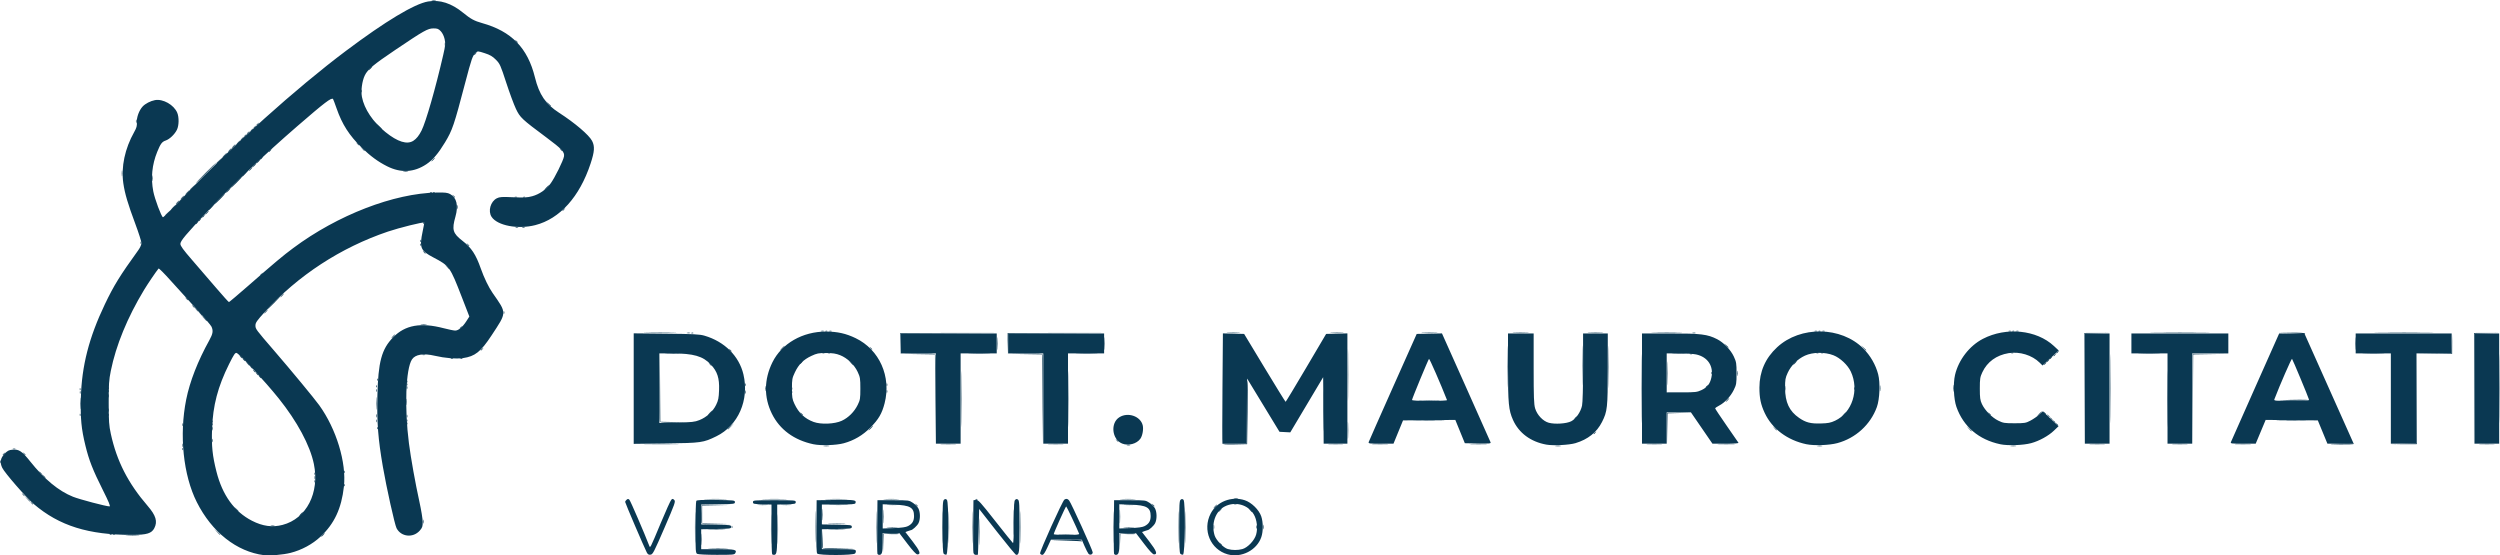 <?xml version="1.0" encoding="UTF-8" standalone="no"?>
<!-- Created with Inkscape (http://www.inkscape.org/) -->

<svg
   version="1.1"
   id="svg2"
   width="841.826"
   height="187.022"
   viewBox="0 0 841.826 187.022"
   sodipodi:docname="veterinario-mauro-citati-logo-vectorial.svg"
   inkscape:version="1.1.2 (b8e25be833, 2022-02-05)"
   xmlns:inkscape="http://www.inkscape.org/namespaces/inkscape"
   xmlns:sodipodi="http://sodipodi.sourceforge.net/DTD/sodipodi-0.dtd"
   xmlns="http://www.w3.org/2000/svg"
   xmlns:svg="http://www.w3.org/2000/svg">
  <defs
     id="defs6" />
  <sodipodi:namedview
     id="namedview4"
     pagecolor="#ffffff"
     bordercolor="#666666"
     borderopacity="1.0"
     inkscape:pageshadow="2"
     inkscape:pageopacity="0.0"
     inkscape:pagecheckerboard="0"
     showgrid="false"
     inkscape:zoom="1.0085784"
     inkscape:cx="426.34265"
     inkscape:cy="165.57959"
     inkscape:window-width="1920"
     inkscape:window-height="1009"
     inkscape:window-x="-8"
     inkscape:window-y="-8"
     inkscape:window-maximized="1"
     inkscape:current-layer="g8" />
  <g
     inkscape:groupmode="layer"
     inkscape:label="Image"
     id="g8"
     transform="translate(-102.015,-242.54)">
    <g
       id="g863"
       transform="translate(-23.796,-11.898)"
       style="fill:#0a3852;fill-opacity:1">
      <path
         style="fill:#0a3852;fill-opacity:1;stroke-width:0.32"
         d="m 387.659,432.64 c 0,-4.488 0.045,-6.324 0.1,-4.08 0.055,2.244 0.055,5.916 0,8.16 -0.055,2.244 -0.1,0.408 -0.1,-4.08 z m 35.524,4.64 0.017,-3.2 2.53,-0.094 c 1.391,-0.052 2.645,0.02 2.786,0.16 0.141,0.14 -0.956,0.208 -2.438,0.151 l -2.694,-0.103 -0.108,3.143 -0.108,3.143 0.017,-3.2 z M 443.02,432 c 0,-4.84 0.044,-6.82 0.099,-4.4 0.054,2.42 0.054,6.38 0,8.8 -0.054,2.42 -0.099,0.44 -0.099,-4.4 z m 10.24,0 c 0,-4.84 0.044,-6.82 0.099,-4.4 0.054,2.42 0.054,6.38 0,8.8 -0.054,2.42 -0.099,0.44 -0.099,-4.4 z m 2.237,1.44 c 2.2e-4,-4.048 0.046,-5.66 0.102,-3.582 0.056,2.078 0.056,5.39 0,7.36 -0.056,1.97 -0.102,0.27 -0.102,-3.778 z M 469.26,432 c 0,-4.84 0.044,-6.82 0.099,-4.4 0.054,2.42 0.054,6.38 0,8.8 -0.054,2.42 -0.099,0.44 -0.099,-4.4 z m 33.603,5.28 0.017,-3.2 2.53,-0.094 c 1.391,-0.052 2.645,0.02 2.786,0.16 0.141,0.14 -0.956,0.208 -2.438,0.151 l -2.694,-0.103 -0.108,3.143 -0.108,3.143 0.017,-3.2 z M 522.7,432 c 0,-4.84 0.044,-6.82 0.099,-4.4 0.054,2.42 0.054,6.38 0,8.8 -0.054,2.42 -0.099,0.44 -0.099,-4.4 z m -162.881,0 c 0,-4.664 0.045,-6.572 0.099,-4.24 0.055,2.332 0.055,6.148 0,8.48 -0.055,2.332 -0.099,0.424 -0.099,-4.24 z m 5.076,7.122 c 1.549,-0.059 3.997,-0.059 5.44,0 1.443,0.059 0.176,0.107 -2.816,0.107 -2.992,0 -4.173,-0.049 -2.624,-0.108 z m 37.801,-0.187 c -0.09,-0.234 -0.115,-1.71 -0.056,-3.28 l 0.107,-2.855 0.066,3.112 0.066,3.112 5.36,0.096 5.36,0.096 -5.37,0.072 c -4.222,0.056 -5.405,-0.019 -5.533,-0.354 z m -234.124,-4.292 c 1.107,-0.063 2.835,-0.062 3.84,0 1.005,0.063 0.1,0.115 -2.013,0.114 -2.112,0 -2.934,-0.052 -1.827,-0.115 z M 534.481,431.84 c 0.004,-0.704 0.069,-0.954 0.146,-0.556 0.076,0.398 0.074,0.974 -0.006,1.28 -0.08,0.306 -0.143,-0.02 -0.139,-0.724 z m 14.382,0 c 0.006,-0.528 0.078,-0.705 0.159,-0.394 0.081,0.311 0.076,0.743 -0.012,0.96 -0.088,0.217 -0.154,-0.038 -0.148,-0.566 z m -125.7,-3.52 c 0,-2.112 0.052,-2.934 0.115,-1.827 0.063,1.107 0.062,2.835 0,3.84 -0.063,1.005 -0.115,0.1 -0.114,-2.013 z m 79.68,0 c 0,-2.112 0.052,-2.934 0.115,-1.827 0.063,1.107 0.062,2.835 0,3.84 -0.063,1.005 -0.115,0.1 -0.114,-2.013 z m -100.165,-0.64 c 0,-1.76 0.055,-2.439 0.119,-1.509 0.065,0.93 0.064,2.37 0,3.2 -0.066,0.83 -0.119,0.069 -0.118,-1.691 z M 231.742,415.2 c 0.007,-0.528 0.078,-0.705 0.159,-0.394 0.081,0.311 0.076,0.743 -0.012,0.96 -0.088,0.217 -0.154,-0.038 -0.148,-0.566 z m 171.542,-10.63 c 0.486,-0.073 1.206,-0.072 1.6,0.004 0.394,0.076 -0.004,0.136 -0.884,0.134 -0.88,-0.003 -1.202,-0.065 -0.716,-0.138 z m 246.4,0 c 0.486,-0.073 1.206,-0.072 1.6,0.004 0.394,0.076 -0.004,0.136 -0.884,0.134 -0.88,-0.003 -1.202,-0.065 -0.716,-0.138 z m 88.156,0.004 c 0.396,-0.076 1.044,-0.076 1.44,0 0.396,0.076 0.072,0.139 -0.72,0.139 -0.792,0 -1.116,-0.062 -0.72,-0.139 z m 65.124,-0.004 c 0.486,-0.073 1.206,-0.072 1.6,0.004 0.394,0.076 -0.004,0.136 -0.884,0.134 -0.88,-0.003 -1.202,-0.065 -0.716,-0.138 z M 343.76,403.921 c 2.596,-0.054 6.844,-0.054 9.44,0 2.596,0.054 0.472,0.098 -4.72,0.098 -5.192,0 -7.316,-0.044 -4.72,-0.098 z m 99.2,0.003 c 1.188,-0.062 3.132,-0.062 4.32,0 1.188,0.062 0.216,0.112 -2.16,0.112 -2.376,0 -3.348,-0.05 -2.16,-0.112 z m 36.16,0 c 1.188,-0.062 3.132,-0.062 4.32,0 1.188,0.062 0.216,0.112 -2.16,0.112 -2.376,0 -3.348,-0.05 -2.16,-0.112 z m 58.311,-0.153 c -0.086,-0.225 -0.118,-8.69 -0.071,-18.81 l 0.086,-18.4 0.077,18.64 0.077,18.64 h 4 4 V 393.102 c 0,-5.906 0.108,-10.672 0.24,-10.591 0.132,0.081 0.168,4.95 0.08,10.819 l -0.16,10.671 -4.086,0.09 c -3.092,0.068 -4.124,-0.01 -4.243,-0.32 z m 36.103,0.153 c 1.195,-0.062 3.067,-0.061 4.16,0 1.093,0.062 0.115,0.113 -2.173,0.112 -2.288,0 -3.182,-0.052 -1.987,-0.113 z m 14.693,0 c 1.18,-0.061 3.196,-0.062 4.48,0 1.284,0.061 0.318,0.111 -2.146,0.112 -2.464,0 -3.514,-0.049 -2.334,-0.111 z m 33.134,0 c 1.276,-0.061 3.364,-0.061 4.64,0 1.276,0.061 0.232,0.11 -2.32,0.11 -2.552,0 -3.596,-0.05 -2.32,-0.11 z m 59.36,2.9e-4 c 1.188,-0.062 3.132,-0.062 4.32,0 1.188,0.062 0.216,0.112 -2.16,0.112 -2.376,0 -3.348,-0.05 -2.16,-0.112 z m 24.015,0 c 1.372,-0.06 3.532,-0.06 4.8,0 1.268,0.061 0.145,0.11 -2.495,0.109 -2.64,0 -3.677,-0.05 -2.305,-0.11 z m 125.105,0 c 1.188,-0.062 3.132,-0.062 4.32,0 1.188,0.062 0.216,0.112 -2.16,0.112 -2.376,0 -3.348,-0.05 -2.16,-0.112 z m 27.84,0 c 1.188,-0.062 3.132,-0.062 4.32,0 1.188,0.062 0.216,0.112 -2.16,0.112 -2.376,0 -3.348,-0.05 -2.16,-0.112 z m 21.106,3.2e-4 c 1.18,-0.061 3.196,-0.062 4.48,0 1.284,0.061 0.318,0.111 -2.146,0.112 -2.464,0 -3.514,-0.049 -2.334,-0.111 z m 32.094,0.023 c 3.887,-0.233 7.769,-0.246 7.632,-0.026 -0.082,0.132 -2.193,0.213 -4.69,0.181 -2.498,-0.033 -3.821,-0.102 -2.941,-0.155 z m 24.316,-0.021 4.317,-0.103 0.088,-15.111 0.088,-15.111 -0.005,15.2 -0.005,15.2 -4.4,0.014 -4.4,0.014 4.317,-0.103 z m 25.844,-0.003 c 1.188,-0.062 3.132,-0.062 4.32,0 1.188,0.062 0.216,0.112 -2.16,0.112 -2.376,0 -3.348,-0.05 -2.16,-0.112 z M 197.182,402.72 c 0.007,-0.528 0.078,-0.705 0.159,-0.394 0.081,0.311 0.076,0.743 -0.012,0.96 -0.088,0.217 -0.154,-0.038 -0.148,-0.566 z m 374.161,-9.92 c 1.3e-4,-5.984 0.043,-8.387 0.096,-5.34 0.053,3.047 0.052,7.943 -2.2e-4,10.88 -0.053,2.937 -0.096,0.444 -0.096,-5.54 z m -374.149,5.92 c 0,-0.616 0.066,-0.868 0.146,-0.56 0.081,0.308 0.081,0.812 0,1.12 -0.081,0.308 -0.146,0.056 -0.146,-0.56 z m 55.336,-2.56 c 0,-0.44 0.073,-0.62 0.161,-0.4 0.089,0.22 0.089,0.58 0,0.8 -0.089,0.22 -0.161,0.04 -0.161,-0.4 z m 95.455,0.238 c -0.085,-0.221 -0.114,-5.441 -0.066,-11.6 l 0.088,-11.198 0.076,11.431 0.076,11.431 4.72,0.098 4.72,0.098 -4.73,0.071 c -3.554,0.053 -4.768,-0.029 -4.884,-0.331 z M 602.64,395.921 c 2.42,-0.054 6.38,-0.054 8.8,0 2.42,0.054 0.44,0.099 -4.4,0.099 -4.84,0 -6.82,-0.044 -4.4,-0.099 z m 290.579,-1.3e-4 c 2.431,-0.054 6.319,-0.054 8.64,3.2e-4 2.321,0.055 0.333,0.099 -4.419,0.099 -4.752,-2e-4 -6.651,-0.045 -4.221,-0.099 z M 262.771,394.56 c 0,-0.44 0.073,-0.62 0.161,-0.4 0.089,0.22 0.089,0.58 0,0.8 -0.089,0.22 -0.161,0.04 -0.161,-0.4 z m 316.896,-13.92 c 9e-5,-7.744 0.042,-10.866 0.093,-6.938 0.051,3.928 0.051,10.264 -1.2e-4,14.08 -0.051,3.816 -0.093,0.602 -0.093,-7.142 z m -417.365,11.84 c 0.007,-0.528 0.078,-0.705 0.159,-0.394 0.081,0.311 0.076,0.743 -0.012,0.96 -0.088,0.217 -0.154,-0.038 -0.148,-0.566 z m 471.122,-14.56 c 0,-6.248 0.043,-8.804 0.095,-5.68 0.052,3.124 0.052,8.236 0,11.36 -0.052,3.124 -0.095,0.568 -0.095,-5.68 z m -471.122,9.76 c 0.007,-0.528 0.078,-0.705 0.159,-0.394 0.081,0.311 0.076,0.743 -0.012,0.96 -0.088,0.217 -0.154,-0.038 -0.148,-0.566 z m 496.401,-10.24 c 1.3e-4,-5.984 0.043,-8.387 0.096,-5.34 0.053,3.047 0.052,7.943 -2.2e-4,10.88 -0.053,2.937 -0.096,0.444 -0.096,-5.54 z m -275.256,7.84 c 0,-0.792 0.062,-1.116 0.139,-0.72 0.076,0.396 0.076,1.044 0,1.44 -0.076,0.396 -0.139,0.072 -0.139,-0.72 z m -230.782,0.133 c 0.015,-0.373 0.091,-0.449 0.193,-0.193 0.092,0.231 0.081,0.507 -0.025,0.613 -0.106,0.106 -0.182,-0.083 -0.168,-0.42 z M 392.371,385.28 c 0,-0.44 0.073,-0.62 0.161,-0.4 0.089,0.22 0.089,0.58 0,0.8 -0.089,0.22 -0.161,0.04 -0.161,-0.4 z m -129.6,-0.32 c 0,-0.44 0.073,-0.62 0.161,-0.4 0.089,0.22 0.089,0.58 0,0.8 -0.089,0.22 -0.161,0.04 -0.161,-0.4 z m -10.265,-0.507 c 0.015,-0.373 0.091,-0.449 0.193,-0.193 0.092,0.231 0.081,0.507 -0.025,0.613 -0.106,0.106 -0.182,-0.083 -0.168,-0.42 z M 268.08,373.868 c 0.22,-0.089 0.58,-0.089 0.8,0 0.22,0.089 0.04,0.161 -0.4,0.161 -0.44,0 -0.62,-0.073 -0.4,-0.161 z M 461.56,370.08 c 0,-1.936 0.053,-2.687 0.117,-1.668 0.064,1.018 0.063,2.602 0,3.52 -0.064,0.918 -0.117,0.084 -0.116,-1.852 z m 36.16,0 c 0,-1.936 0.053,-2.687 0.117,-1.668 0.064,1.018 0.063,2.602 0,3.52 -0.064,0.918 -0.117,0.084 -0.116,-1.852 z m 421.12,0 c 0,-1.936 0.053,-2.687 0.117,-1.668 0.064,1.018 0.063,2.602 0,3.52 -0.064,0.918 -0.117,0.084 -0.116,-1.852 z M 358.66,366.501 c 0.231,-0.092 0.507,-0.081 0.613,0.025 0.106,0.106 -0.083,0.182 -0.42,0.168 -0.373,-0.015 -0.449,-0.091 -0.193,-0.193 z m -91.06,-2.891 c 0.484,-0.073 1.276,-0.073 1.76,0 0.484,0.073 0.088,0.133 -0.88,0.133 -0.968,0 -1.364,-0.06 -0.88,-0.133 z m -0.375,-26.837 c 0.015,-0.373 0.091,-0.449 0.193,-0.193 0.092,0.231 0.081,0.507 -0.025,0.613 -0.106,0.106 -0.182,-0.083 -0.168,-0.42 z m 0,-1.28 c 0.015,-0.373 0.091,-0.449 0.193,-0.193 0.092,0.231 0.081,0.507 -0.025,0.613 -0.106,0.106 -0.182,-0.083 -0.168,-0.42 z M 299.12,320.748 c 0.22,-0.089 0.58,-0.089 0.8,0 0.22,0.089 0.04,0.161 -0.4,0.161 -0.44,0 -0.62,-0.073 -0.4,-0.161 z m 2.9,-0.007 c 0.231,-0.092 0.507,-0.081 0.613,0.025 0.106,0.106 -0.083,0.182 -0.42,0.168 -0.373,-0.015 -0.449,-0.091 -0.193,-0.193 z M 166.812,312.8 c 0.003,-0.88 0.065,-1.202 0.138,-0.716 0.073,0.486 0.072,1.206 -0.004,1.6 -0.076,0.394 -0.136,-0.004 -0.134,-0.884 z m 4.771,-17.6 c 0.007,-0.528 0.078,-0.705 0.159,-0.394 0.081,0.311 0.076,0.743 -0.012,0.96 -0.088,0.217 -0.154,-0.038 -0.148,-0.566 z m 99.701,-40.706 c 0.398,-0.076 0.974,-0.074 1.28,0.006 0.306,0.08 -0.02,0.143 -0.724,0.139 -0.704,-0.004 -0.954,-0.069 -0.556,-0.146 z"
         id="path879" />
      <path
         style="fill:#0a3852;fill-opacity:1;stroke-width:0.32"
         d="m 198.86,433.52 -0.94,-1.04 1.04,0.94 c 0.969,0.876 1.187,1.14 0.94,1.14 -0.055,0 -0.523,-0.468 -1.04,-1.04 z m -62.581,-9.76 c -0.398,-0.508 -0.387,-0.519 0.121,-0.121 0.308,0.242 0.56,0.494 0.56,0.56 0,0.263 -0.263,0.094 -0.681,-0.439 z m -2.88,-2.88 c -0.398,-0.508 -0.387,-0.519 0.121,-0.121 0.533,0.418 0.703,0.681 0.439,0.681 -0.067,0 -0.318,-0.252 -0.56,-0.56 z m 6.89,-6.24 -0.61,-0.72 0.72,0.61 c 0.396,0.335 0.72,0.659 0.72,0.72 0,0.256 -0.258,0.067 -0.83,-0.61 z M 788.776,398.8 788,397.92 l 0.88,0.776 c 0.823,0.725 1.027,0.984 0.776,0.984 -0.057,0 -0.453,-0.396 -0.88,-0.88 z m 26.543,-4.48 c -0.398,-0.508 -0.387,-0.519 0.121,-0.121 0.533,0.418 0.703,0.681 0.439,0.681 -0.066,0 -0.318,-0.252 -0.56,-0.56 z m -19.84,-0.64 c -0.398,-0.508 -0.387,-0.519 0.121,-0.121 0.308,0.242 0.56,0.494 0.56,0.56 0,0.263 -0.263,0.094 -0.681,-0.439 z M 707.36,389.12 c 0.319,-0.352 0.651,-0.64 0.739,-0.64 0.088,0 -0.101,0.288 -0.419,0.64 -0.319,0.352 -0.651,0.64 -0.739,0.64 -0.088,0 0.101,-0.288 0.419,-0.64 z m -496.201,-9.84 c -0.398,-0.508 -0.387,-0.519 0.121,-0.121 0.533,0.418 0.703,0.681 0.439,0.681 -0.067,0 -0.318,-0.252 -0.56,-0.56 z m 153.6,-2.24 c -0.398,-0.508 -0.387,-0.519 0.121,-0.121 0.533,0.418 0.703,0.681 0.439,0.681 -0.066,0 -0.318,-0.252 -0.56,-0.56 z M 730.08,376.64 c 0.319,-0.352 0.651,-0.64 0.739,-0.64 0.088,0 -0.101,0.288 -0.419,0.64 -0.319,0.352 -0.651,0.64 -0.739,0.64 -0.088,0 0.101,-0.288 0.419,-0.64 z m -523.401,-2.16 c -0.398,-0.508 -0.387,-0.519 0.121,-0.121 0.533,0.418 0.703,0.681 0.439,0.681 -0.067,0 -0.318,-0.252 -0.56,-0.56 z M 817.28,374.279 c 0,-0.066 0.252,-0.318 0.56,-0.56 0.508,-0.398 0.519,-0.387 0.121,0.121 -0.418,0.533 -0.681,0.703 -0.681,0.439 z m -536.64,-9.28 c 0,-0.066 0.252,-0.318 0.56,-0.56 0.508,-0.398 0.519,-0.387 0.121,0.121 -0.418,0.533 -0.681,0.703 -0.681,0.439 z M 194.38,361.52 193.44,360.48 l 1.04,0.94 c 0.969,0.876 1.187,1.14 0.94,1.14 -0.055,0 -0.523,-0.468 -1.04,-1.04 z M 215.2,359.36 c 0.319,-0.352 0.651,-0.64 0.739,-0.64 0.088,0 -0.101,0.288 -0.419,0.64 -0.319,0.352 -0.651,0.64 -0.739,0.64 -0.088,0 0.101,-0.288 0.419,-0.64 z m 5.44,-5.44 c 0.319,-0.352 0.651,-0.64 0.739,-0.64 0.088,0 -0.101,0.288 -0.419,0.64 -0.319,0.352 -0.651,0.64 -0.739,0.64 -0.088,0 0.101,-0.288 0.419,-0.64 z m 62.519,-17.2 c -0.398,-0.508 -0.387,-0.519 0.121,-0.121 0.533,0.418 0.703,0.681 0.439,0.681 -0.066,0 -0.318,-0.252 -0.56,-0.56 z M 195.36,326.08 c 0.319,-0.352 0.651,-0.64 0.739,-0.64 0.088,0 -0.101,0.288 -0.419,0.64 -0.319,0.352 -0.651,0.64 -0.739,0.64 -0.088,0 0.101,-0.288 0.419,-0.64 z m -9.92,-3.52 c 0.319,-0.352 0.651,-0.64 0.739,-0.64 0.088,0 -0.101,0.288 -0.419,0.64 -0.319,0.352 -0.651,0.64 -0.739,0.64 -0.088,0 0.101,-0.288 0.419,-0.64 z m 9.6,-9.92 c 1.93,-1.936 3.581,-3.52 3.669,-3.52 0.088,0 -1.419,1.584 -3.349,3.52 -1.93,1.936 -3.581,3.52 -3.669,3.52 -0.088,0 1.419,-1.584 3.349,-3.52 z m 15.04,-1.28 c 0.319,-0.352 0.651,-0.64 0.739,-0.64 0.088,0 -0.101,0.288 -0.419,0.64 -0.319,0.352 -0.651,0.64 -0.739,0.64 -0.088,0 0.101,-0.288 0.419,-0.64 z m 61.44,-3.2 c 0.319,-0.352 0.651,-0.64 0.739,-0.64 0.088,0 -0.101,0.288 -0.419,0.64 -0.319,0.352 -0.651,0.64 -0.739,0.64 -0.088,0 0.101,-0.288 0.419,-0.64 z m -67.2,-4.48 c 0.319,-0.352 0.651,-0.64 0.739,-0.64 0.088,0 -0.101,0.288 -0.419,0.64 -0.319,0.352 -0.651,0.64 -0.739,0.64 -0.088,0 0.101,-0.288 0.419,-0.64 z m 4.64,-4.281 c 0,-0.066 0.252,-0.318 0.56,-0.56 0.508,-0.398 0.519,-0.387 0.121,0.121 -0.418,0.533 -0.681,0.703 -0.681,0.439 z M 310.376,289.36 309.6,288.48 l 0.88,0.776 c 0.484,0.427 0.88,0.823 0.88,0.88 0,0.251 -0.259,0.047 -0.984,-0.776 z M 250.4,277.44 c 0.319,-0.352 0.651,-0.64 0.739,-0.64 0.088,0 -0.101,0.288 -0.419,0.64 -0.319,0.352 -0.651,0.64 -0.739,0.64 -0.088,0 0.101,-0.288 0.419,-0.64 z"
         id="path877" />
      <path
         style="fill:#0a3852;fill-opacity:1;stroke-width:0.32"
         d="m 385.419,432.64 c 0,-4.488 0.045,-6.324 0.1,-4.08 0.055,2.244 0.055,5.916 0,8.16 -0.055,2.244 -0.1,0.408 -0.1,-4.08 z M 420.94,432 c 0,-4.84 0.044,-6.82 0.099,-4.4 0.054,2.42 0.054,6.38 0,8.8 -0.054,2.42 -0.099,0.44 -0.099,-4.4 z m 24.32,0 c 0,-4.84 0.044,-6.82 0.099,-4.4 0.054,2.42 0.054,6.38 0,8.8 -0.054,2.42 -0.099,0.44 -0.099,-4.4 z m 55.36,0 c 0,-4.84 0.044,-6.82 0.099,-4.4 0.054,2.42 0.054,6.38 0,8.8 -0.054,2.42 -0.099,0.44 -0.099,-4.4 z m 24.32,0 c 0,-4.84 0.044,-6.82 0.099,-4.4 0.054,2.42 0.054,6.38 0,8.8 -0.054,2.42 -0.099,0.44 -0.099,-4.4 z m -57.924,-1.76 c 2.6e-4,-3.872 0.046,-5.412 0.103,-3.422 0.056,1.99 0.056,5.158 0,7.04 -0.057,1.882 -0.102,0.254 -0.102,-3.618 z m 17.944,6.24 -5.12,-0.185 5.021,-0.068 c 3.077,-0.041 5.098,0.056 5.219,0.252 0.109,0.176 0.153,0.29 0.099,0.252 -0.054,-0.037 -2.403,-0.151 -5.219,-0.252 z m -322.14,-2.139 c 0.231,-0.092 0.507,-0.081 0.613,0.025 0.106,0.106 -0.083,0.182 -0.42,0.168 -0.373,-0.015 -0.449,-0.091 -0.193,-0.193 z m 201.74,-1.619 c 1.364,-0.06 3.596,-0.06 4.96,0 1.364,0.06 0.248,0.109 -2.48,0.109 -2.728,0 -3.844,-0.049 -2.48,-0.109 z m 40.655,-2.5e-4 c 1.372,-0.06 3.532,-0.06 4.8,0 1.268,0.061 0.145,0.11 -2.495,0.109 -2.64,0 -3.677,-0.05 -2.305,-0.11 z M 217.04,431.459 c 0.308,-0.081 0.812,-0.081 1.12,0 0.308,0.081 0.056,0.146 -0.56,0.146 -0.616,0 -0.868,-0.066 -0.56,-0.146 z m 146.56,-8.978 c 1.716,-0.058 4.524,-0.058 6.24,0 1.716,0.058 0.312,0.105 -3.12,0.105 -3.432,0 -4.836,-0.047 -3.12,-0.105 z m 19.52,-2.2e-4 c 1.892,-0.057 4.988,-0.057 6.88,0 1.892,0.057 0.344,0.103 -3.44,0.103 -3.784,0 -5.332,-0.046 -3.44,-0.103 z m 21.12,2.2e-4 c 1.716,-0.058 4.524,-0.058 6.24,0 1.716,0.058 0.312,0.105 -3.12,0.105 -3.432,0 -4.836,-0.047 -3.12,-0.105 z m 19.52,0 c 1.188,-0.062 3.132,-0.062 4.32,0 1.188,0.062 0.216,0.112 -2.16,0.112 -2.376,0 -3.348,-0.05 -2.16,-0.112 z m 79.68,0 c 1.188,-0.062 3.132,-0.062 4.32,0 1.188,0.062 0.216,0.112 -2.16,0.112 -2.376,0 -3.348,-0.05 -2.16,-0.112 z m 37.924,-0.309 c 0.398,-0.076 0.974,-0.074 1.28,0.006 0.306,0.08 -0.02,0.143 -0.724,0.139 -0.704,-0.004 -0.954,-0.069 -0.556,-0.146 z M 231.705,416.452 c 0.015,-0.373 0.091,-0.449 0.193,-0.193 0.092,0.231 0.081,0.507 -0.025,0.613 -0.106,0.106 -0.182,-0.083 -0.168,-0.42 z m 0,-2.56 c 0.015,-0.373 0.091,-0.449 0.193,-0.193 0.092,0.231 0.081,0.507 -0.025,0.613 -0.106,0.106 -0.182,-0.083 -0.168,-0.42 z M 125.811,409.92 c 0,-0.44 0.073,-0.62 0.161,-0.4 0.089,0.22 0.089,0.58 0,0.8 -0.089,0.22 -0.161,0.04 -0.161,-0.4 z m 61.415,-4.347 c 0.015,-0.373 0.091,-0.449 0.193,-0.193 0.092,0.231 0.081,0.507 -0.025,0.613 -0.106,0.106 -0.182,-0.083 -0.168,-0.42 z M 130.16,405.548 c 0.22,-0.089 0.58,-0.089 0.8,0 0.22,0.089 0.04,0.161 -0.4,0.161 -0.44,0 -0.62,-0.073 -0.4,-0.161 z m 375.206,-1.29 c 0.311,-0.081 0.743,-0.076 0.96,0.012 0.217,0.088 -0.038,0.154 -0.566,0.148 -0.528,-0.006 -0.705,-0.078 -0.394,-0.159 z m -64.649,-15.371 -0.077,-15.113 -5.84,-0.095 -5.84,-0.095 5.85,-0.072 c 4.439,-0.055 5.887,0.024 6.003,0.328 0.084,0.22 0.114,7.096 0.067,15.28 l -0.087,14.88 z m 36.16,0 -0.077,-15.113 -5.84,-0.095 -5.84,-0.095 5.85,-0.072 c 4.439,-0.055 5.887,0.024 6.003,0.328 0.084,0.22 0.114,7.096 0.067,15.28 L 476.953,404 Z M 579.647,399.36 c 0,-2.552 0.05,-3.596 0.11,-2.32 0.061,1.276 0.061,3.364 0,4.64 -0.061,1.276 -0.11,0.232 -0.11,-2.32 z m 98.903,-14.08 c 0,-10.296 0.041,-14.508 0.09,-9.36 0.049,5.148 0.049,13.572 0,18.72 -0.049,5.148 -0.09,0.936 -0.09,-9.36 z m 157.76,0 c 0,-10.296 0.041,-14.508 0.09,-9.36 0.049,5.148 0.049,13.572 0,18.72 -0.049,5.148 -0.09,0.936 -0.09,-9.36 z m 27.845,3.52 0.005,-15.2 6.08,-0.011 6.08,-0.011 -5.997,0.098 -5.997,0.098 -0.088,15.113 -0.088,15.113 0.005,-15.2 z m 103.355,-3.52 c 0,-10.296 0.04,-14.508 0.09,-9.36 0.049,5.148 0.049,13.572 0,18.72 -0.049,5.148 -0.09,0.936 -0.09,-9.36 z m -770.365,11.973 c 0.015,-0.373 0.091,-0.449 0.193,-0.193 0.092,0.231 0.081,0.507 -0.025,0.613 -0.106,0.106 -0.182,-0.083 -0.168,-0.42 z m 65.6,-1.28 c 0.015,-0.373 0.091,-0.449 0.193,-0.193 0.092,0.231 0.081,0.507 -0.025,0.613 -0.106,0.106 -0.182,-0.083 -0.168,-0.42 z M 252.542,394.4 c 0.007,-0.528 0.078,-0.705 0.159,-0.394 0.081,0.311 0.076,0.743 -0.012,0.96 -0.088,0.217 -0.154,-0.038 -0.148,-0.566 z m -99.877,-0.347 c 0.015,-0.373 0.091,-0.449 0.193,-0.193 0.092,0.231 0.081,0.507 -0.025,0.613 -0.106,0.106 -0.182,-0.083 -0.168,-0.42 z m 9.6,0 c 0.015,-0.373 0.091,-0.449 0.193,-0.193 0.092,0.231 0.081,0.507 -0.025,0.613 -0.106,0.106 -0.182,-0.083 -0.168,-0.42 z M 604.08,389.202 c 1.628,-0.058 4.292,-0.058 5.92,0 1.628,0.058 0.296,0.106 -2.96,0.106 -3.256,0 -4.588,-0.048 -2.96,-0.106 z M 667.344,378.08 c -1e-4,-6.336 0.043,-8.973 0.095,-5.861 0.052,3.113 0.052,8.297 2e-4,11.52 -0.052,3.223 -0.095,0.677 -0.095,-5.659 z M 893.6,389.222 c 4.66,-0.23 9.688,-0.242 9.551,-0.022 -0.082,0.132 -2.697,0.212 -5.81,0.178 -3.114,-0.034 -4.797,-0.104 -3.741,-0.157 z M 152.691,386.56 c 0,-0.44 0.073,-0.62 0.161,-0.4 0.089,0.22 0.089,0.58 0,0.8 -0.089,0.22 -0.161,0.04 -0.161,-0.4 z m 224.012,-0.16 c 0.006,-0.528 0.078,-0.705 0.159,-0.394 0.081,0.311 0.076,0.743 -0.012,0.96 -0.088,0.217 -0.154,-0.038 -0.148,-0.566 z m 15.643,-0.027 c 0.015,-0.373 0.091,-0.449 0.193,-0.193 0.092,0.231 0.081,0.507 -0.025,0.613 -0.106,0.106 -0.182,-0.083 -0.168,-0.42 z m 32.025,-0.133 c 0,-0.44 0.073,-0.62 0.161,-0.4 0.089,0.22 0.089,0.58 0,0.8 -0.089,0.22 -0.161,0.04 -0.161,-0.4 z m 359.089,-1.12 c 0.003,-1.056 0.061,-1.449 0.133,-0.874 0.071,0.575 0.07,1.439 -0.003,1.92 -0.073,0.481 -0.131,0.01 -0.129,-1.046 z m -621.194,0.933 c 0.015,-0.373 0.091,-0.449 0.193,-0.193 0.092,0.231 0.081,0.507 -0.025,0.613 -0.106,0.106 -0.182,-0.083 -0.168,-0.42 z M 252.531,385.92 c 0,-0.44 0.073,-0.62 0.161,-0.4 0.089,0.22 0.089,0.58 0,0.8 -0.089,0.22 -0.161,0.04 -0.161,-0.4 z m 474.27,-0.8 c 0.004,-0.704 0.069,-0.954 0.146,-0.556 0.076,0.398 0.074,0.974 -0.006,1.28 -0.08,0.306 -0.143,-0.02 -0.139,-0.724 z M 376.691,384 c 0,-0.44 0.073,-0.62 0.161,-0.4 0.089,0.22 0.089,0.58 0,0.8 -0.089,0.22 -0.161,0.04 -0.161,-0.4 z m 47.68,0 c 0,-0.44 0.073,-0.62 0.161,-0.4 0.089,0.22 0.089,0.58 0,0.8 -0.089,0.22 -0.161,0.04 -0.161,-0.4 z m -161.625,-0.187 c 0.015,-0.373 0.091,-0.449 0.193,-0.193 0.092,0.231 0.081,0.507 -0.025,0.613 -0.106,0.106 -0.182,-0.083 -0.168,-0.42 z m 189.831,-10.292 c 1.725,-0.058 4.461,-0.057 6.08,0 1.619,0.058 0.207,0.105 -3.137,0.105 -3.344,-3.2e-4 -4.669,-0.048 -2.943,-0.105 z m 36.16,0 c 1.725,-0.058 4.461,-0.057 6.08,0 1.619,0.058 0.207,0.105 -3.137,0.105 -3.344,-3.2e-4 -4.669,-0.048 -2.943,-0.105 z m 200.476,0 c 1.107,-0.063 2.835,-0.062 3.84,0 1.005,0.063 0.1,0.115 -2.013,0.114 -2.112,0 -2.934,-0.052 -1.827,-0.115 z m 157.284,0 c 1.725,-0.058 4.461,-0.057 6.08,0 1.619,0.058 0.207,0.105 -3.137,0.105 -3.344,-3.2e-4 -4.669,-0.048 -2.943,-0.105 z m 75.52,0 c 1.725,-0.058 4.461,-0.057 6.08,0 1.619,0.058 0.207,0.105 -3.137,0.105 -3.344,-3.2e-4 -4.669,-0.048 -2.943,-0.105 z m 23.572,0.003 5.75,-0.098 0.107,-3.273 0.107,-3.273 -0.016,3.36 -0.016,3.36 -5.84,0.011 -5.84,0.011 5.75,-0.098 z m -588.383,-7.026 c 0.311,-0.081 0.743,-0.076 0.96,0.012 0.217,0.088 -0.038,0.154 -0.566,0.148 -0.528,-0.006 -0.705,-0.078 -0.394,-0.159 z m 338.56,0 c 0.311,-0.081 0.743,-0.076 0.96,0.012 0.217,0.088 -0.038,0.154 -0.566,0.148 -0.528,-0.006 -0.705,-0.078 -0.394,-0.159 z m -293.44,-0.64 c 0.311,-0.081 0.743,-0.076 0.96,0.012 0.217,0.088 -0.038,0.154 -0.566,0.148 -0.528,-0.006 -0.705,-0.078 -0.394,-0.159 z m 2.714,0.01 c 0.22,-0.089 0.58,-0.089 0.8,0 0.22,0.089 0.04,0.161 -0.4,0.161 -0.44,0 -0.62,-0.073 -0.4,-0.161 z m 331.84,0 c 0.22,-0.089 0.58,-0.089 0.8,0 0.22,0.089 0.04,0.161 -0.4,0.161 -0.44,0 -0.62,-0.073 -0.4,-0.161 z m 2.56,0 c 0.22,-0.089 0.58,-0.089 0.8,0 0.22,0.089 0.04,0.161 -0.4,0.161 -0.44,0 -0.62,-0.073 -0.4,-0.161 z m 62.72,0 c 0.22,-0.089 0.58,-0.089 0.8,0 0.22,0.089 0.04,0.161 -0.4,0.161 -0.44,0 -0.62,-0.073 -0.4,-0.161 z m 2.56,0 c 0.22,-0.089 0.58,-0.089 0.8,0 0.22,0.089 0.04,0.161 -0.4,0.161 -0.44,0 -0.62,-0.073 -0.4,-0.161 z M 295.411,359.68 c 0,-0.44 0.073,-0.62 0.161,-0.4 0.089,0.22 0.089,0.58 0,0.8 -0.089,0.22 -0.161,0.04 -0.161,-0.4 z M 173.145,336.133 c 0.015,-0.373 0.091,-0.449 0.193,-0.193 0.092,0.231 0.081,0.507 -0.025,0.613 -0.106,0.106 -0.182,-0.083 -0.168,-0.42 z M 299.44,330.988 c 0.22,-0.089 0.58,-0.089 0.8,0 0.22,0.089 0.04,0.161 -0.4,0.161 -0.44,0 -0.62,-0.073 -0.4,-0.161 z m 2.24,0 c 0.22,-0.089 0.58,-0.089 0.8,0 0.22,0.089 0.04,0.161 -0.4,0.161 -0.44,0 -0.62,-0.073 -0.4,-0.161 z M 279.754,324.16 c 0,-0.616 0.066,-0.868 0.146,-0.56 0.081,0.308 0.081,0.812 0,1.12 -0.081,0.308 -0.146,0.056 -0.146,-0.56 z M 270.66,319.141 c 0.231,-0.092 0.507,-0.081 0.613,0.025 0.106,0.106 -0.083,0.182 -0.42,0.168 -0.373,-0.015 -0.449,-0.091 -0.193,-0.193 z M 177.052,314.4 c 0.003,-0.88 0.065,-1.202 0.138,-0.716 0.074,0.486 0.072,1.206 -0.004,1.6 -0.076,0.394 -0.136,-0.004 -0.134,-0.884 z M 261.68,312.094 c 0.396,-0.076 1.044,-0.076 1.44,0 0.396,0.076 0.072,0.139 -0.72,0.139 -0.792,0 -1.116,-0.062 -0.72,-0.139 z"
         id="path875" />
      <path
         style="fill:#0a3852;fill-opacity:1;stroke-width:0.32"
         d="m 536.599,437.52 c -0.398,-0.508 -0.387,-0.519 0.121,-0.121 0.533,0.418 0.703,0.681 0.439,0.681 -0.066,0 -0.318,-0.252 -0.56,-0.56 z M 227.04,427.52 c 0.319,-0.352 0.651,-0.64 0.739,-0.64 0.088,0 -0.101,0.288 -0.419,0.64 -0.319,0.352 -0.651,0.64 -0.739,0.64 -0.088,0 0.101,-0.288 0.419,-0.64 z m 307.84,-2.56 c 0.319,-0.352 0.651,-0.64 0.739,-0.64 0.088,0 -0.101,0.288 -0.419,0.64 -0.319,0.352 -0.651,0.64 -0.739,0.64 -0.088,0 0.101,-0.288 0.419,-0.64 z M 434.199,424.4 c -0.398,-0.508 -0.387,-0.519 0.121,-0.121 0.533,0.418 0.703,0.681 0.439,0.681 -0.066,0 -0.318,-0.252 -0.56,-0.56 z m 79.68,0 c -0.398,-0.508 -0.387,-0.519 0.121,-0.121 0.533,0.418 0.703,0.681 0.439,0.681 -0.066,0 -0.318,-0.252 -0.56,-0.56 z m -379.019,-2.08 -0.94,-1.04 1.04,0.94 c 0.969,0.876 1.187,1.14 0.94,1.14 -0.055,0 -0.523,-0.468 -1.04,-1.04 z m 4.299,-8.8 c -0.398,-0.508 -0.387,-0.519 0.121,-0.121 0.308,0.242 0.56,0.494 0.56,0.56 0,0.263 -0.263,0.094 -0.681,-0.439 z m 362.56,-10.88 c -0.398,-0.508 -0.387,-0.519 0.121,-0.121 0.308,0.242 0.56,0.494 0.56,0.56 0,0.263 -0.263,0.094 -0.681,-0.439 z M 662.4,400.519 c 0,-0.066 0.252,-0.318 0.56,-0.56 0.508,-0.398 0.519,-0.387 0.121,0.121 -0.418,0.533 -0.681,0.703 -0.681,0.439 z m 60.93,-1.879 -0.61,-0.72 0.72,0.61 c 0.677,0.573 0.866,0.83 0.61,0.83 -0.061,0 -0.385,-0.324 -0.72,-0.72 z M 370.88,398.94 c 0,-0.055 0.468,-0.523 1.04,-1.04 l 1.04,-0.94 -0.94,1.04 c -0.876,0.969 -1.14,1.187 -1.14,0.94 z M 816.279,395.28 c -0.398,-0.508 -0.387,-0.519 0.121,-0.121 0.533,0.418 0.703,0.681 0.439,0.681 -0.066,0 -0.318,-0.252 -0.56,-0.56 z m -420.8,-1.6 c -0.398,-0.508 -0.387,-0.519 0.121,-0.121 0.308,0.242 0.56,0.494 0.56,0.56 0,0.263 -0.263,0.094 -0.681,-0.439 z M 212.119,380.24 c -0.398,-0.508 -0.387,-0.519 0.121,-0.121 0.308,0.242 0.56,0.494 0.56,0.56 0,0.263 -0.263,0.094 -0.681,-0.439 z M 814.08,377.159 c 0,-0.066 0.252,-0.318 0.56,-0.56 0.508,-0.398 0.519,-0.387 0.121,0.121 -0.418,0.533 -0.681,0.703 -0.681,0.439 z M 207.639,375.44 c -0.398,-0.508 -0.387,-0.519 0.121,-0.121 0.308,0.242 0.56,0.494 0.56,0.56 0,0.263 -0.263,0.094 -0.681,-0.439 z M 818.24,373.319 c 0,-0.066 0.252,-0.318 0.56,-0.56 0.508,-0.398 0.519,-0.387 0.121,0.121 -0.418,0.533 -0.681,0.703 -0.681,0.439 z m -530.56,-0.96 c 0,-0.066 0.252,-0.318 0.56,-0.56 0.508,-0.398 0.519,-0.387 0.121,0.121 -0.418,0.533 -0.681,0.703 -0.681,0.439 z M 753.256,371.6 752.48,370.72 l 0.88,0.776 c 0.823,0.725 1.027,0.984 0.776,0.984 -0.057,0 -0.453,-0.396 -0.88,-0.88 z m -334.417,0 c -0.398,-0.508 -0.387,-0.519 0.121,-0.121 0.533,0.418 0.703,0.681 0.439,0.681 -0.066,0 -0.318,-0.252 -0.56,-0.56 z M 258.08,367.68 c 0.319,-0.352 0.651,-0.64 0.739,-0.64 0.088,0 -0.101,0.288 -0.419,0.64 -0.319,0.352 -0.651,0.64 -0.739,0.64 -0.088,0 0.101,-0.288 0.419,-0.64 z m -67.401,-10.16 c -0.398,-0.508 -0.387,-0.519 0.121,-0.121 0.533,0.418 0.703,0.681 0.439,0.681 -0.067,0 -0.318,-0.252 -0.56,-0.56 z m 77.76,-18.24 c -0.398,-0.508 -0.387,-0.519 0.121,-0.121 0.533,0.418 0.703,0.681 0.439,0.681 -0.067,0 -0.318,-0.252 -0.56,-0.56 z M 193.92,327.559 c 0,-0.066 0.252,-0.318 0.56,-0.56 0.508,-0.398 0.519,-0.387 0.121,0.121 -0.418,0.533 -0.681,0.703 -0.681,0.439 z M 187.04,320.96 c 0.319,-0.352 0.651,-0.64 0.739,-0.64 0.088,0 -0.101,0.288 -0.419,0.64 -0.319,0.352 -0.651,0.64 -0.739,0.64 -0.088,0 0.101,-0.288 0.419,-0.64 z m 91.319,-0.56 c -0.398,-0.508 -0.387,-0.519 0.121,-0.121 0.308,0.242 0.56,0.494 0.56,0.56 0,0.263 -0.263,0.094 -0.681,-0.439 z M 202.56,318.56 c 0.413,-0.44 0.824,-0.8 0.912,-0.8 0.088,0 -0.178,0.36 -0.592,0.8 -0.413,0.44 -0.824,0.8 -0.912,0.8 -0.088,0 0.178,-0.36 0.592,-0.8 z m 8.8,-8.48 c 0.319,-0.352 0.651,-0.64 0.739,-0.64 0.088,0 -0.101,0.288 -0.419,0.64 -0.319,0.352 -0.651,0.64 -0.739,0.64 -0.088,0 0.101,-0.288 0.419,-0.64 z m -8.32,-5.12 c 0.319,-0.352 0.651,-0.64 0.739,-0.64 0.088,0 -0.101,0.288 -0.419,0.64 -0.319,0.352 -0.651,0.64 -0.739,0.64 -0.088,0 0.101,-0.288 0.419,-0.64 z m 111.479,-0.24 c -0.398,-0.508 -0.387,-0.519 0.121,-0.121 0.308,0.242 0.56,0.494 0.56,0.56 0,0.263 -0.263,0.094 -0.681,-0.439 z M 208,300.359 c 0,-0.066 0.252,-0.318 0.56,-0.56 0.508,-0.398 0.519,-0.387 0.121,0.121 C 208.263,300.453 208,300.623 208,300.359 Z m 4.16,-3.84 c 0,-0.067 0.252,-0.318 0.56,-0.56 0.508,-0.398 0.519,-0.387 0.121,0.121 -0.418,0.533 -0.681,0.703 -0.681,0.439 z m 73.28,-23.68 c 0,-0.066 0.252,-0.318 0.56,-0.56 0.508,-0.398 0.519,-0.387 0.121,0.121 -0.418,0.533 -0.681,0.703 -0.681,0.439 z"
         id="path873" />
      <path
         style="fill:#0a3852;fill-opacity:1;stroke-width:0.32"
         d="m 400.46,431.84 c -1.6e-4,-4.752 0.044,-6.741 0.099,-4.419 0.055,2.321 0.055,6.209 3.2e-4,8.64 -0.054,2.431 -0.099,0.531 -0.099,-4.221 z m -38.423,4.16 c 0,-1.76 0.055,-2.439 0.119,-1.509 0.065,0.93 0.064,2.37 0,3.2 -0.066,0.83 -0.119,0.069 -0.118,-1.691 z M 163.76,434.348 c 0.22,-0.089 0.58,-0.089 0.8,0 0.22,0.089 0.04,0.161 -0.4,0.161 -0.44,0 -0.62,-0.073 -0.4,-0.161 z m 318.88,-0.025 c 1.188,-0.062 3.132,-0.062 4.32,0 1.188,0.062 0.216,0.112 -2.16,0.112 -2.376,0 -3.348,-0.05 -2.16,-0.112 z m 68.481,-2.483 c 0.004,-0.704 0.069,-0.954 0.146,-0.556 0.076,0.398 0.074,0.974 -0.006,1.28 -0.08,0.306 -0.143,-0.02 -0.139,-0.724 z m -178.935,-0.027 c 0.015,-0.373 0.091,-0.449 0.193,-0.193 0.092,0.231 0.081,0.507 -0.025,0.613 -0.106,0.106 -0.182,-0.083 -0.168,-0.42 z m 52.535,0.271 c 0.836,-0.066 2.204,-0.066 3.04,0 0.836,0.066 0.152,0.12 -1.52,0.12 -1.672,0 -2.356,-0.054 -1.52,-0.12 z m 79.68,0 c 0.836,-0.066 2.204,-0.066 3.04,0 0.836,0.066 0.152,0.12 -1.52,0.12 -1.672,0 -2.356,-0.054 -1.52,-0.12 z M 268.234,430.08 c 0,-0.616 0.066,-0.868 0.146,-0.56 0.081,0.308 0.081,0.812 0,1.12 -0.081,0.308 -0.146,0.056 -0.146,-0.56 z m 93.822,0.535 c -0.09,-0.234 -0.121,-1.71 -0.07,-3.28 l 0.093,-2.855 5.36,-0.012 5.36,-0.012 -5.28,0.1 -5.28,0.1 v 3.024 3.024 l 4.72,0.098 4.72,0.098 -4.73,0.071 c -3.69,0.055 -4.766,-0.023 -4.893,-0.355 z m 43.158,0.187 c 1.372,-0.06 3.532,-0.06 4.8,0 1.268,0.061 0.145,0.11 -2.495,0.109 -2.64,0 -3.677,-0.05 -2.305,-0.11 z m -24.005,-6.398 c 0.841,-0.066 2.137,-0.065 2.88,0.003 0.743,0.067 0.054,0.121 -1.53,0.12 -1.584,0 -2.192,-0.056 -1.35,-0.122 z m 8,0 c 0.841,-0.066 2.137,-0.065 2.88,0.003 0.743,0.067 0.054,0.121 -1.53,0.12 -1.584,0 -2.192,-0.056 -1.35,-0.122 z m 16.326,-0.003 c 1.549,-0.059 3.997,-0.059 5.44,0 1.443,0.059 0.176,0.107 -2.816,0.107 -2.992,0 -4.173,-0.049 -2.624,-0.108 z m 19.355,0.003 c 0.93,-0.065 2.37,-0.064 3.2,0 0.83,0.066 0.069,0.119 -1.691,0.118 -1.76,0 -2.439,-0.055 -1.509,-0.119 z m 79.68,0 c 0.93,-0.065 2.37,-0.064 3.2,0 0.83,0.066 0.069,0.119 -1.691,0.118 -1.76,0 -2.439,-0.055 -1.509,-0.119 z M 541.36,424.109 c 0.22,-0.089 0.58,-0.089 0.8,0 0.22,0.089 0.04,0.161 -0.4,0.161 -0.44,0 -0.62,-0.073 -0.4,-0.161 z m -87.02,-1.607 c 0.231,-0.092 0.507,-0.081 0.613,0.025 0.106,0.106 -0.083,0.182 -0.42,0.168 -0.373,-0.015 -0.449,-0.091 -0.193,-0.193 z m -212.715,-4.768 c 0.015,-0.373 0.091,-0.449 0.193,-0.193 0.092,0.231 0.081,0.507 -0.025,0.613 -0.106,0.106 -0.182,-0.083 -0.168,-0.42 z m 0,-4.48 c 0.015,-0.373 0.091,-0.449 0.193,-0.193 0.092,0.231 0.081,0.507 -0.025,0.613 -0.106,0.106 -0.182,-0.083 -0.168,-0.42 z M 187.262,404.32 c 0.007,-0.528 0.078,-0.705 0.159,-0.394 0.081,0.311 0.076,0.743 -0.012,0.96 -0.088,0.217 -0.154,-0.038 -0.148,-0.566 z M 449.428,388.8 c 0,-8.36 0.041,-11.78 0.092,-7.6 0.051,4.18 0.051,11.02 0,15.2 -0.051,4.18 -0.092,0.76 -0.092,-7.6 z m 36.16,0 c 0,-8.36 0.041,-11.78 0.092,-7.6 0.051,4.18 0.051,11.02 0,15.2 -0.051,4.18 -0.092,0.76 -0.092,-7.6 z m 201.6,9.76 0.012,-5.12 3.84,-0.015 3.84,-0.015 -3.752,0.105 -3.752,0.105 -0.1,5.03 -0.1,5.03 0.012,-5.12 z m 140.488,-13.36 0.004,-18.64 4.16,-0.014 4.16,-0.014 -4.077,0.103 -4.077,0.103 -0.086,18.551 -0.086,18.551 0.004,-18.64 z M 855.508,388.8 c 0,-8.36 0.041,-11.78 0.092,-7.6 0.051,4.18 0.051,11.02 0,15.2 -0.051,4.18 -0.092,0.76 -0.092,-7.6 z m 103.368,-3.6 0.004,-18.64 4.16,-0.014 4.16,-0.014 -4.077,0.103 -4.077,0.103 -0.086,18.551 -0.086,18.551 0.004,-18.64 z m -706.051,13.333 c 0.015,-0.373 0.091,-0.449 0.193,-0.193 0.092,0.231 0.081,0.507 -0.025,0.613 -0.106,0.106 -0.182,-0.083 -0.168,-0.42 z M 187.251,397.44 c 0,-0.44 0.073,-0.62 0.161,-0.4 0.089,0.22 0.089,0.58 0,0.8 -0.089,0.22 -0.161,0.04 -0.161,-0.4 z m 75.495,-0.507 c 0.015,-0.373 0.091,-0.449 0.193,-0.193 0.092,0.231 0.081,0.507 -0.025,0.613 -0.106,0.106 -0.182,-0.083 -0.168,-0.42 z m -65.6,-0.64 c 0.015,-0.373 0.091,-0.449 0.193,-0.193 0.092,0.231 0.081,0.507 -0.025,0.613 -0.106,0.106 -0.182,-0.083 -0.168,-0.42 z M 252.6,390.24 c 6.4e-4,-1.936 0.053,-2.687 0.117,-1.668 0.064,1.018 0.063,2.602 -10e-4,3.52 -0.064,0.918 -0.117,0.084 -0.116,-1.852 z m -99.843,0 c 9.6e-4,-1.76 0.055,-2.439 0.119,-1.509 0.065,0.93 0.064,2.37 -0.002,3.2 -0.066,0.83 -0.119,0.069 -0.118,-1.691 z m 109.739,-0.48 c 0,-0.968 0.06,-1.364 0.133,-0.88 0.073,0.484 0.073,1.276 0,1.76 -0.073,0.484 -0.133,0.088 -0.133,-0.88 z m 424.679,-9.6 c 0,-3.608 0.047,-5.084 0.104,-3.28 0.057,1.804 0.057,4.756 0,6.56 -0.057,1.804 -0.104,0.328 -0.104,-3.28 z m 71.637,4.96 c 0.003,-0.88 0.065,-1.202 0.138,-0.716 0.073,0.486 0.072,1.206 -0.004,1.6 -0.076,0.394 -0.136,-0.004 -0.134,-0.884 z m -8.681,0.16 c 0,-0.44 0.073,-0.62 0.161,-0.4 0.089,0.22 0.089,0.58 0,0.8 -0.089,0.22 -0.161,0.04 -0.161,-0.4 z m -587.865,-0.187 c 0.015,-0.373 0.091,-0.449 0.193,-0.193 0.092,0.231 0.081,0.507 -0.025,0.613 -0.106,0.106 -0.182,-0.083 -0.168,-0.42 z m 100.48,-2.24 c 0.015,-0.373 0.091,-0.449 0.193,-0.193 0.092,0.231 0.081,0.507 -0.025,0.613 -0.106,0.106 -0.182,-0.083 -0.168,-0.42 z m -9.92,-0.64 c 0.015,-0.373 0.091,-0.449 0.193,-0.193 0.092,0.231 0.081,0.507 -0.025,0.613 -0.106,0.106 -0.182,-0.083 -0.168,-0.42 z M 710.807,380.16 c 0,-0.792 0.062,-1.116 0.139,-0.72 0.076,0.396 0.076,1.044 0,1.44 -0.076,0.396 -0.139,0.072 -0.139,-0.72 z m -8.702,-0.187 c 0.015,-0.373 0.091,-0.449 0.193,-0.193 0.092,0.231 0.081,0.507 -0.025,0.613 -0.106,0.106 -0.182,-0.083 -0.168,-0.42 z M 277.7,375.141 c 0.231,-0.092 0.507,-0.081 0.613,0.025 0.106,0.106 -0.083,0.182 -0.42,0.168 -0.373,-0.015 -0.449,-0.091 -0.193,-0.193 z m 3.2,0 c 0.231,-0.092 0.507,-0.081 0.613,0.025 0.106,0.106 -0.083,0.182 -0.42,0.168 -0.373,-0.015 -0.449,-0.091 -0.193,-0.193 z m 69.246,-1.618 c 1.18,-0.061 3.196,-0.062 4.48,0 1.284,0.061 0.318,0.111 -2.146,0.112 -2.464,0 -3.514,-0.049 -2.334,-0.111 z m 344.834,0.019 c 0.231,-0.092 0.507,-0.081 0.613,0.025 0.106,0.106 -0.083,0.182 -0.42,0.168 -0.373,-0.015 -0.449,-0.091 -0.193,-0.193 z m -292.16,-0.32 c 0.231,-0.092 0.507,-0.081 0.613,0.025 0.106,0.106 -0.083,0.182 -0.42,0.168 -0.373,-0.015 -0.449,-0.091 -0.193,-0.193 z m 1.92,0 c 0.231,-0.092 0.507,-0.081 0.613,0.025 0.106,0.106 -0.083,0.182 -0.42,0.168 -0.373,-0.015 -0.449,-0.091 -0.193,-0.193 z m 24.202,-3.141 0.018,-3.52 16.16,-0.004 16.16,-0.004 -16.069,0.087 -16.069,0.087 -0.109,3.437 -0.109,3.437 0.018,-3.52 z m 36.16,0 0.018,-3.52 16.16,-0.004 16.16,-0.004 -16.069,0.087 -16.069,0.087 -0.109,3.437 -0.109,3.437 0.018,-3.52 z M 737.54,373.222 c 0.231,-0.092 0.507,-0.081 0.613,0.025 0.106,0.106 -0.083,0.182 -0.42,0.168 -0.373,-0.015 -0.449,-0.091 -0.193,-0.193 z m 1.6,0 c 0.231,-0.092 0.507,-0.081 0.613,0.025 0.106,0.106 -0.083,0.182 -0.42,0.168 -0.373,-0.015 -0.449,-0.091 -0.193,-0.193 z m 64,0 c 0.231,-0.092 0.507,-0.081 0.613,0.025 0.106,0.106 -0.083,0.182 -0.42,0.168 -0.373,-0.015 -0.449,-0.091 -0.193,-0.193 z m 94.46,-6.502 -4.32,-0.188 4.221,-0.066 c 2.542,-0.04 4.3,0.061 4.419,0.254 0.109,0.176 0.153,0.29 0.099,0.254 -0.054,-0.036 -2.043,-0.151 -4.419,-0.254 z m -553.981,-0.239 c 2.519,-0.054 6.551,-0.054 8.96,2.9e-4 2.409,0.054 0.349,0.099 -4.579,0.098 -4.928,-1.6e-4 -6.899,-0.045 -4.381,-0.099 z m 195.661,0.003 c 1.012,-0.064 2.668,-0.064 3.68,0 1.012,0.064 0.184,0.115 -1.84,0.115 -2.024,0 -2.852,-0.052 -1.84,-0.115 z m 34.88,0 c 1.012,-0.064 2.668,-0.064 3.68,0 1.012,0.064 0.184,0.115 -1.84,0.115 -2.024,0 -2.852,-0.052 -1.84,-0.115 z m 30.706,0 c 1.18,-0.061 3.196,-0.062 4.48,0 1.284,0.061 0.318,0.111 -2.146,0.112 -2.464,0 -3.514,-0.049 -2.334,-0.111 z m 30.72,0 c 1.18,-0.061 3.196,-0.062 4.48,0 1.284,0.061 0.318,0.111 -2.146,0.112 -2.464,0 -3.514,-0.049 -2.334,-0.111 z m 25.294,-3.2e-4 c 1.188,-0.062 3.132,-0.062 4.32,0 1.188,0.062 0.216,0.112 -2.16,0.112 -2.376,0 -3.348,-0.05 -2.16,-0.112 z m 21.92,-0.003 c 2.332,-0.055 6.148,-0.055 8.48,0 2.332,0.055 0.424,0.099 -4.24,0.099 -4.664,0 -6.572,-0.045 -4.24,-0.099 z m 168.8,0 c 4.532,-0.05 11.948,-0.05 16.48,0 4.532,0.05 0.824,0.091 -8.24,0.091 -9.064,0 -12.772,-0.041 -8.24,-0.091 z m 75.542,-7e-5 c 4.544,-0.05 11.888,-0.05 16.32,1e-4 4.432,0.05 0.714,0.091 -8.262,0.091 -8.976,-6e-5 -12.602,-0.041 -8.058,-0.091 z M 403.78,365.861 c 0.231,-0.092 0.507,-0.081 0.613,0.025 0.106,0.106 -0.083,0.182 -0.42,0.168 -0.373,-0.015 -0.449,-0.091 -0.193,-0.193 z m 334.4,0 c 0.231,-0.092 0.507,-0.081 0.613,0.025 0.106,0.106 -0.083,0.182 -0.42,0.168 -0.373,-0.015 -0.449,-0.091 -0.193,-0.193 z m 65.28,0 c 0.231,-0.092 0.507,-0.081 0.613,0.025 0.106,0.106 -0.083,0.182 -0.42,0.168 -0.373,-0.015 -0.449,-0.091 -0.193,-0.193 z m -531.84,-46.72 c 0.231,-0.092 0.507,-0.081 0.613,0.025 0.106,0.106 -0.083,0.182 -0.42,0.168 -0.373,-0.015 -0.449,-0.091 -0.193,-0.193 z M 247.411,285.12 c 0,-0.44 0.073,-0.62 0.161,-0.4 0.089,0.22 0.089,0.58 0,0.8 -0.089,0.22 -0.161,0.04 -0.161,-0.4 z m 28.172,-15.84 c 0.007,-0.528 0.078,-0.705 0.159,-0.394 0.081,0.311 0.076,0.743 -0.012,0.96 -0.088,0.217 -0.154,-0.038 -0.148,-0.566 z"
         id="path871" />
      <path
         style="fill:#0a3852;fill-opacity:1;stroke-width:0.32"
         d="m 536.48,426.24 c 0.319,-0.352 0.651,-0.64 0.739,-0.64 0.088,0 -0.101,0.288 -0.419,0.64 -0.319,0.352 -0.651,0.64 -0.739,0.64 -0.088,0 0.101,-0.288 0.419,-0.64 z m -331.23,-0.4 -0.61,-0.72 0.72,0.61 c 0.677,0.573 0.866,0.83 0.61,0.83 -0.061,0 -0.385,-0.324 -0.72,-0.72 z m 611.99,-29.6 c -0.398,-0.508 -0.387,-0.519 0.121,-0.121 0.308,0.242 0.56,0.494 0.56,0.56 0,0.263 -0.263,0.094 -0.681,-0.439 z M 656,395.399 c 0,-0.066 0.252,-0.318 0.56,-0.56 0.508,-0.398 0.519,-0.387 0.121,0.121 C 656.263,395.493 656,395.663 656,395.399 Z M 812.48,393.76 c 0.413,-0.44 0.824,-0.8 0.912,-0.8 0.088,0 -0.178,0.36 -0.592,0.8 -0.413,0.44 -0.824,0.8 -0.912,0.8 -0.088,0 0.178,-0.36 0.592,-0.8 z M 364.8,393.44 c 0.413,-0.44 0.824,-0.8 0.912,-0.8 0.088,0 -0.178,0.36 -0.592,0.8 -0.413,0.44 -0.824,0.8 -0.912,0.8 -0.088,0 0.178,-0.36 0.592,-0.8 z m 335.36,-8.601 c 0,-0.066 0.252,-0.318 0.56,-0.56 0.508,-0.398 0.519,-0.387 0.121,0.121 -0.418,0.533 -0.681,0.703 -0.681,0.439 z M 213.079,381.2 c -0.398,-0.508 -0.387,-0.519 0.121,-0.121 0.533,0.418 0.703,0.681 0.439,0.681 -0.067,0 -0.318,-0.252 -0.56,-0.56 z m -3.99,-4.32 -0.61,-0.72 0.72,0.61 c 0.677,0.573 0.866,0.83 0.61,0.83 -0.061,0 -0.385,-0.324 -0.72,-0.72 z m 203.2,-0.32 -0.61,-0.72 0.72,0.61 c 0.677,0.573 0.866,0.83 0.61,0.83 -0.061,0 -0.385,-0.324 -0.72,-0.72 z M 815.04,376.199 c 0,-0.066 0.252,-0.318 0.56,-0.56 0.508,-0.398 0.519,-0.387 0.121,0.121 -0.418,0.533 -0.681,0.703 -0.681,0.439 z M 191.81,358.64 191.2,357.92 l 0.72,0.61 c 0.677,0.573 0.866,0.83 0.61,0.83 -0.061,0 -0.385,-0.324 -0.72,-0.72 z m -3.37,-3.68 c -0.398,-0.508 -0.387,-0.519 0.121,-0.121 0.308,0.242 0.56,0.494 0.56,0.56 0,0.263 -0.263,0.094 -0.681,-0.439 z m 87.85,-10.72 -0.61,-0.72 0.72,0.61 c 0.677,0.573 0.866,0.83 0.61,0.83 -0.061,0 -0.385,-0.324 -0.72,-0.72 z M 192.64,328.839 c 0,-0.066 0.252,-0.318 0.56,-0.56 0.508,-0.398 0.519,-0.387 0.121,0.121 -0.418,0.533 -0.681,0.703 -0.681,0.439 z m -11.2,-1.899 c 0,-0.055 0.468,-0.523 1.04,-1.04 l 1.04,-0.94 -0.94,1.04 c -0.876,0.969 -1.14,1.187 -1.14,0.94 z M 199.68,321.44 c 0.956,-0.968 1.81,-1.76 1.898,-1.76 0.088,0 -0.622,0.792 -1.578,1.76 -0.956,0.968 -1.81,1.76 -1.898,1.76 -0.088,0 0.622,-0.792 1.578,-1.76 z M 188.8,319.2 c 0.413,-0.44 0.824,-0.8 0.912,-0.8 0.088,0 -0.178,0.36 -0.592,0.8 -0.413,0.44 -0.824,0.8 -0.912,0.8 -0.088,0 0.178,-0.36 0.592,-0.8 z m 120.96,-1.6 c 0.413,-0.44 0.824,-0.8 0.912,-0.8 0.088,0 -0.178,0.36 -0.592,0.8 -0.413,0.44 -0.824,0.8 -0.912,0.8 -0.088,0 0.178,-0.36 0.592,-0.8 z m -104.48,-1.76 c 1.045,-1.056 1.972,-1.92 2.06,-1.92 0.088,0 -0.695,0.864 -1.74,1.92 -1.045,1.056 -1.972,1.92 -2.06,1.92 -0.088,0 0.695,-0.864 1.74,-1.92 z m 7.36,-7.04 c 0.319,-0.352 0.651,-0.64 0.739,-0.64 0.088,0 -0.101,0.288 -0.419,0.64 -0.319,0.352 -0.651,0.64 -0.739,0.64 -0.088,0 0.101,-0.288 0.419,-0.64 z m -11.36,-2.08 c 0.413,-0.44 0.824,-0.8 0.912,-0.8 0.088,0 -0.178,0.36 -0.592,0.8 -0.413,0.44 -0.824,0.8 -0.912,0.8 -0.088,0 0.178,-0.36 0.592,-0.8 z m 15.04,-1.241 c 0,-0.066 0.252,-0.318 0.56,-0.56 0.508,-0.398 0.519,-0.387 0.121,0.121 -0.418,0.533 -0.681,0.703 -0.681,0.439 z M 207.2,301.12 c 0.319,-0.352 0.651,-0.64 0.739,-0.64 0.088,0 -0.101,0.288 -0.419,0.64 -0.319,0.352 -0.651,0.64 -0.739,0.64 -0.088,0 0.101,-0.288 0.419,-0.64 z m 4,-3.641 c 0,-0.066 0.252,-0.318 0.56,-0.56 0.508,-0.398 0.519,-0.387 0.121,0.121 -0.418,0.533 -0.681,0.703 -0.681,0.439 z M 299.479,268.24 c -0.398,-0.508 -0.387,-0.519 0.121,-0.121 0.308,0.242 0.56,0.494 0.56,0.56 0,0.263 -0.263,0.094 -0.681,-0.439 z"
         id="path869" />
      <path
         style="fill:#0a3852;fill-opacity:1;stroke-width:0.32"
         d="m 234.4,434.56 c 0.319,-0.352 0.651,-0.64 0.739,-0.64 0.088,0 -0.101,0.288 -0.419,0.64 -0.319,0.352 -0.651,0.64 -0.739,0.64 -0.088,0 0.101,-0.288 0.419,-0.64 z m 312.29,-8.4 -0.61,-0.72 0.72,0.61 c 0.677,0.573 0.866,0.83 0.61,0.83 -0.061,0 -0.385,-0.324 -0.72,-0.72 z M 126.72,407.559 c 0,-0.066 0.252,-0.318 0.56,-0.56 0.508,-0.398 0.519,-0.387 0.121,0.121 -0.418,0.533 -0.681,0.703 -0.681,0.439 z m 6.999,-0.439 c -0.398,-0.508 -0.387,-0.519 0.121,-0.121 0.308,0.242 0.56,0.494 0.56,0.56 0,0.263 -0.263,0.094 -0.681,-0.439 z M 418.88,398.56 c 0.413,-0.44 0.824,-0.8 0.912,-0.8 0.088,0 -0.178,0.36 -0.592,0.8 -0.413,0.44 -0.824,0.8 -0.912,0.8 -0.088,0 0.178,-0.36 0.592,-0.8 z m 399.319,-1.36 c -0.398,-0.508 -0.387,-0.519 0.121,-0.121 0.308,0.242 0.56,0.494 0.56,0.56 0,0.263 -0.263,0.094 -0.681,-0.439 z M 746.72,393.92 c 0.319,-0.352 0.651,-0.64 0.739,-0.64 0.088,0 -0.101,0.288 -0.419,0.64 -0.319,0.352 -0.651,0.64 -0.739,0.64 -0.088,0 0.101,-0.288 0.419,-0.64 z m 67.319,-0.56 c -0.398,-0.508 -0.387,-0.519 0.121,-0.121 0.533,0.418 0.703,0.681 0.439,0.681 -0.066,0 -0.318,-0.252 -0.56,-0.56 z M 210.199,378 c -0.398,-0.508 -0.387,-0.519 0.121,-0.121 0.533,0.418 0.703,0.681 0.439,0.681 -0.066,0 -0.318,-0.252 -0.56,-0.56 z M 395.2,376.839 c 0,-0.066 0.252,-0.318 0.56,-0.56 0.508,-0.398 0.519,-0.387 0.121,0.121 -0.418,0.533 -0.681,0.703 -0.681,0.439 z m 420.8,-1.6 c 0,-0.066 0.252,-0.318 0.56,-0.56 0.508,-0.398 0.519,-0.387 0.121,0.121 C 816.263,375.333 816,375.503 816,375.239 Z M 371.479,372.24 c -0.398,-0.508 -0.387,-0.519 0.121,-0.121 0.533,0.418 0.703,0.681 0.439,0.681 -0.066,0 -0.318,-0.252 -0.56,-0.56 z M 389.12,371.68 c 0.413,-0.44 0.824,-0.8 0.912,-0.8 0.088,0 -0.178,0.36 -0.592,0.8 -0.413,0.44 -0.824,0.8 -0.912,0.8 -0.088,0 0.178,-0.36 0.592,-0.8 z m 317.89,-0.88 -0.61,-0.72 0.72,0.61 c 0.677,0.573 0.866,0.83 0.61,0.83 -0.061,0 -0.385,-0.324 -0.72,-0.72 z m -513.92,-10.88 -0.61,-0.72 0.72,0.61 c 0.677,0.573 0.866,0.83 0.61,0.83 -0.061,0 -0.385,-0.324 -0.72,-0.72 z m 24.67,-3.44 c 1.223,-1.232 2.295,-2.24 2.383,-2.24 0.088,0 -0.84,1.008 -2.063,2.24 -1.223,1.232 -2.295,2.24 -2.383,2.24 -0.088,0 0.84,-1.008 2.063,-2.24 z m -4.32,-9.401 c 0,-0.066 0.252,-0.318 0.56,-0.56 0.508,-0.398 0.519,-0.387 0.121,0.121 -0.418,0.533 -0.681,0.703 -0.681,0.439 z m -21.76,-17.28 c 0,-0.066 0.252,-0.318 0.56,-0.56 0.508,-0.398 0.519,-0.387 0.121,0.121 -0.418,0.533 -0.681,0.703 -0.681,0.439 z M 268.32,329.6 c -0.109,-0.176 -0.045,-0.32 0.141,-0.32 0.186,0 0.339,0.144 0.339,0.32 0,0.176 -0.064,0.32 -0.141,0.32 -0.078,0 -0.23,-0.144 -0.339,-0.32 z m 46.88,-4.281 c 0,-0.066 0.252,-0.318 0.56,-0.56 0.508,-0.398 0.519,-0.387 0.121,0.121 -0.418,0.533 -0.681,0.703 -0.681,0.439 z M 184,324.32 c 0.413,-0.44 0.824,-0.8 0.912,-0.8 0.088,0 -0.178,0.36 -0.592,0.8 -0.413,0.44 -0.824,0.8 -0.912,0.8 -0.088,0 0.178,-0.36 0.592,-0.8 z m 12.16,0.7 c 0,-0.055 0.468,-0.523 1.04,-1.04 l 1.04,-0.94 -0.94,1.04 c -0.876,0.969 -1.14,1.187 -1.14,0.94 z m -6.4,-6.72 c 0,-0.055 0.468,-0.523 1.04,-1.04 l 1.04,-0.94 -0.94,1.04 c -0.876,0.969 -1.14,1.187 -1.14,0.94 z m 17.6,-4.48 c 0,-0.055 0.468,-0.523 1.04,-1.04 l 1.04,-0.94 -0.94,1.04 c -0.876,0.969 -1.14,1.187 -1.14,0.94 z m -8.64,-4.48 c 0,-0.055 0.468,-0.523 1.04,-1.04 l 1.04,-0.94 -0.94,1.04 c -0.876,0.969 -1.14,1.187 -1.14,0.94 z m 14.72,-1.301 c 0,-0.066 0.252,-0.318 0.56,-0.56 0.508,-0.398 0.519,-0.387 0.121,0.121 -0.418,0.533 -0.681,0.703 -0.681,0.439 z m 34.37,-3.479 -0.61,-0.72 0.72,0.61 c 0.677,0.573 0.866,0.83 0.61,0.83 -0.061,0 -0.385,-0.324 -0.72,-0.72 z m -1.77,-1.76 c -0.398,-0.508 -0.387,-0.519 0.121,-0.121 0.308,0.242 0.56,0.494 0.56,0.56 0,0.263 -0.263,0.094 -0.681,-0.439 z M 205.92,302.4 c 0.319,-0.352 0.651,-0.64 0.739,-0.64 0.088,0 -0.101,0.288 -0.419,0.64 -0.319,0.352 -0.651,0.64 -0.739,0.64 -0.088,0 0.101,-0.288 0.419,-0.64 z m 4.32,-3.961 c 0,-0.067 0.252,-0.318 0.56,-0.56 0.508,-0.398 0.519,-0.387 0.121,0.121 -0.418,0.533 -0.681,0.703 -0.681,0.439 z M 253.103,296.72 252,295.52 l 1.2,1.103 c 1.117,1.026 1.347,1.297 1.103,1.297 -0.053,0 -0.593,-0.54 -1.2,-1.2 z"
         id="path867" />
      <path
         style="fill:#0a3852;fill-opacity:1;stroke-width:0.32"
         d="m 214.72,441.385 c -9.221,-1.179 -17.547,-7.75 -22.64,-17.865 -4.569,-9.075 -5.968,-22.625 -3.569,-34.56 1.224,-6.089 3.909,-12.967 7.793,-19.966 1.196,-2.155 1.355,-3.164 0.721,-4.568 -0.212,-0.47 -2.488,-3.134 -5.059,-5.92 -2.57,-2.786 -6.442,-7.054 -8.604,-9.486 -2.162,-2.431 -4.031,-4.303 -4.153,-4.16 -0.771,0.905 -3.638,5.131 -4.907,7.233 -5.606,9.285 -9.441,18.629 -11.182,27.244 -0.618,3.055 -0.715,4.536 -0.708,10.744 0.007,6.222 0.104,7.641 0.717,10.447 2.006,9.194 5.79,16.594 12.411,24.273 2.783,3.227 3.389,5.258 2.235,7.49 -0.911,1.761 -2.521,2.255 -7.376,2.263 -14.784,0.024 -24.613,-3.047 -33.197,-10.373 -2.618,-2.234 -9.831,-10.521 -10.643,-12.228 -0.852,-1.79 -0.631,-3.175 0.741,-4.645 1.04,-1.115 1.454,-1.331 2.8,-1.456 2.063,-0.192 3.157,0.542 5.844,3.922 4.783,6.018 9.62,10.012 14.461,11.941 2.225,0.887 11.162,3.246 12.296,3.246 0.369,0 -0.232,-1.466 -2.262,-5.52 -3.382,-6.753 -4.653,-9.99 -5.855,-14.914 -1.399,-5.727 -1.722,-9.111 -1.541,-16.116 0.278,-10.743 2.738,-20.339 8.074,-31.504 3.042,-6.365 5.062,-9.633 11.282,-18.255 0.603,-0.836 1.04,-1.831 1.04,-2.37 0,-0.511 -0.93,-3.423 -2.066,-6.471 -2.513,-6.743 -3.523,-10.159 -4.032,-13.641 -0.803,-5.495 0.509,-11.683 3.666,-17.29 0.797,-1.415 0.97,-2.052 0.884,-3.252 -0.119,-1.656 0.761,-4.046 1.963,-5.335 0.889,-0.953 2.634,-1.856 4.132,-2.137 2.707,-0.508 6.395,1.583 7.513,4.261 0.632,1.512 0.587,4.252 -0.092,5.684 -0.728,1.534 -2.49,3.224 -3.818,3.663 -1.226,0.405 -1.724,1.077 -2.849,3.844 -1.732,4.261 -2.177,8.749 -1.317,13.249 0.494,2.583 2.727,8.554 3.265,8.734 0.176,0.059 3.477,-3.219 7.335,-7.284 15.838,-16.687 37.56,-36.191 54.273,-48.73 13.305,-9.982 23.053,-15.848 27.645,-16.634 3.987,-0.683 7.893,0.573 11.837,3.806 2.517,2.063 3.748,2.732 6.38,3.467 9.907,2.767 15.342,8.358 17.794,18.304 1.43,5.804 3.603,8.984 8.126,11.895 5.301,3.412 10.093,7.496 11.11,9.47 0.946,1.836 0.83,3.589 -0.509,7.64 -3.702,11.208 -10.356,18.607 -18.637,20.725 -5.8,1.483 -12.76,0.164 -14.693,-2.786 -1.275,-1.946 -0.363,-5.183 1.763,-6.254 0.942,-0.475 1.702,-0.523 5.502,-0.351 3.614,0.164 4.77,0.102 6.416,-0.345 2.393,-0.651 4.625,-2.196 6.176,-4.275 1.402,-1.879 4.294,-7.724 4.524,-9.143 0.239,-1.473 -0.688,-2.468 -5.938,-6.374 -8.3,-6.176 -8.849,-6.691 -10.245,-9.623 -0.686,-1.44 -2.161,-5.426 -3.279,-8.858 -1.906,-5.855 -2.121,-6.33 -3.472,-7.695 -1.126,-1.137 -1.948,-1.618 -3.768,-2.203 -2.283,-0.734 -2.341,-0.736 -2.993,-0.146 -1.097,0.993 -1.404,1.865 -3.592,10.203 -3.727,14.203 -4.296,15.88 -6.788,20.001 -2.258,3.735 -4.102,5.893 -6.271,7.342 -4.154,2.774 -8.583,3.007 -13.2,0.693 -3.066,-1.537 -5.626,-3.419 -8.612,-6.334 -4.15,-4.051 -6.554,-7.806 -8.408,-13.13 -0.585,-1.68 -1.13,-3.121 -1.212,-3.203 -0.546,-0.546 -2.813,1.181 -12.037,9.168 -11.091,9.605 -21.706,19.671 -29.888,28.345 -7.675,8.136 -9.472,10.276 -9.472,11.281 0,0.665 0.947,1.971 3.887,5.358 2.138,2.463 5.766,6.675 8.062,9.359 2.296,2.684 4.273,4.88 4.394,4.88 0.121,0 2.98,-2.412 6.353,-5.36 9.378,-8.196 11.745,-10.18 15.309,-12.834 14.928,-11.116 33.896,-18.446 48.381,-18.699 2.711,-0.047 3.581,0.053 4.428,0.512 2.223,1.204 2.861,3.88 1.81,7.59 -1.257,4.438 -0.919,5.612 2.342,8.144 3.054,2.372 4.506,4.566 6.201,9.37 1.106,3.134 2.647,6.319 3.985,8.235 4.833,6.92 4.849,6.328 -0.388,14.29 -3.612,5.492 -5.563,7.04 -9.585,7.61 -2.325,0.329 -6.119,0.018 -9.498,-0.778 -3.836,-0.904 -6.591,-0.463 -7.703,1.233 -2.091,3.191 -2.563,16.224 -1.023,28.206 0.65,5.053 2.163,13.499 3.538,19.743 0.608,2.762 1.106,5.817 1.106,6.789 0,1.518 -0.139,1.925 -0.989,2.893 -2.253,2.566 -6.296,2.145 -7.827,-0.815 -0.613,-1.185 -3.387,-13.666 -4.608,-20.726 -1.601,-9.265 -2.035,-14.858 -1.841,-23.723 0.253,-11.566 1.407,-15.852 5.345,-19.857 4.033,-4.103 9.26,-5.036 16.96,-3.028 1.672,0.436 3.425,0.796 3.895,0.799 1.087,0.008 2.481,-1.163 3.763,-3.16 l 1.004,-1.565 -2.524,-6.514 c -3.99,-10.295 -4.158,-10.53 -9.587,-13.388 -4.365,-2.298 -4.762,-3.268 -3.605,-8.805 0.331,-1.584 0.575,-2.905 0.543,-2.937 -0.278,-0.278 -8.422,1.741 -12.229,3.031 -15.915,5.393 -30.257,14.752 -41.462,27.055 -2.65,2.909 -3.159,3.638 -3.159,4.517 0,1.24 0.021,1.268 6.257,8.494 5.716,6.623 13.59,16.146 15.215,18.401 5.781,8.023 9.218,19.354 8.314,27.413 -0.829,7.393 -3.225,12.51 -7.902,16.877 -2.704,2.525 -6.314,4.476 -10.044,5.427 -2.496,0.637 -7.023,1.034 -8.96,0.786 z m 6.229,-10.196 c 8.078,-2.104 12.555,-10.818 10.548,-20.534 -1.29,-6.245 -5.627,-14.325 -11.851,-22.077 -4.636,-5.774 -13.156,-14.966 -14.172,-15.288 -0.468,-0.148 -0.926,0.531 -2.525,3.744 -3.79,7.616 -5.449,13.94 -5.73,21.845 -0.206,5.814 0.119,8.979 1.475,14.348 2.006,7.943 6.032,13.52 11.954,16.56 3.612,1.854 6.863,2.296 10.301,1.401 z M 265.017,301.831 c 1.048,-0.691 1.89,-1.744 2.743,-3.431 1.467,-2.9 4.719,-14.245 7.292,-25.44 0.748,-3.254 0.803,-3.873 0.477,-5.348 -0.225,-1.019 -0.722,-2.046 -1.277,-2.64 -0.771,-0.825 -1.143,-0.972 -2.465,-0.972 -1.921,0 -3.182,0.709 -12.822,7.209 -7.475,5.041 -9.347,6.606 -10.317,8.624 -0.919,1.914 -1.352,5.178 -0.961,7.244 0.767,4.046 3.716,8.448 7.932,11.843 4.1,3.301 7.302,4.293 9.397,2.911 z m 274.202,139.274 c -5.831,-1.619 -8.589,-8.215 -5.744,-13.738 2.075,-4.029 7.045,-5.962 11.513,-4.479 2.256,0.749 4.768,3.213 5.517,5.411 0.676,1.985 0.688,5.061 0.027,7.001 -1.503,4.411 -6.71,7.082 -11.313,5.804 z m 4.942,-1.779 c 1.78,-0.487 4.074,-2.903 4.625,-4.872 0.602,-2.149 0.278,-4.989 -0.772,-6.782 -1.935,-3.301 -6.255,-4.497 -9.773,-2.705 -3.146,1.603 -4.623,5.762 -3.449,9.716 0.482,1.623 2.963,4.201 4.456,4.631 1.476,0.425 3.388,0.43 4.913,0.013 z m -200.581,1.093 c -0.917,-1.802 -7.259,-16.614 -7.259,-16.953 0,-0.192 0.223,-0.534 0.496,-0.76 0.407,-0.337 0.577,-0.33 0.944,0.041 0.351,0.355 5.053,11.246 6.618,15.333 0.396,1.034 0.227,1.359 3.955,-7.577 1.675,-4.014 3.257,-7.51 3.516,-7.769 0.415,-0.415 0.534,-0.408 1.002,0.06 0.494,0.494 0.267,1.142 -3.315,9.429 -3.519,8.143 -3.916,8.906 -4.672,8.997 -0.636,0.077 -0.932,-0.107 -1.284,-0.8 z m 16.981,0.515 c -0.511,-0.298 -0.56,-1.068 -0.555,-8.87 0.003,-4.699 0.121,-8.727 0.263,-8.951 0.198,-0.312 1.747,-0.387 6.635,-0.32 6.135,0.084 6.377,0.111 6.377,0.727 0,0.613 -0.242,0.644 -5.68,0.727 l -5.68,0.087 v 3.345 3.344 l 5.04,0.088 c 4.797,0.084 5.04,0.119 5.04,0.728 0,0.609 -0.243,0.644 -5.04,0.728 l -5.04,0.088 v 3.352 3.352 h 5.536 c 5.822,0 6.579,0.169 5.958,1.329 -0.291,0.543 -0.804,0.59 -6.305,0.581 -3.469,-0.006 -6.224,-0.147 -6.549,-0.336 z m 25.253,0.132 C 385.696,440.949 385.6,437.139 385.6,432.598 v -8.255 l -3.12,-0.092 c -2.876,-0.084 -3.12,-0.142 -3.12,-0.732 0,-0.621 0.213,-0.64 7.2,-0.64 6.987,0 7.2,0.019 7.2,0.64 0,0.59 -0.244,0.647 -3.12,0.732 l -3.12,0.092 v 8.084 c 0,8.087 -0.098,8.852 -1.131,8.852 -0.199,0 -0.459,-0.096 -0.576,-0.213 z m 15.181,-0.226 c -0.258,-0.311 -0.339,-3.004 -0.279,-9.2 L 400.8,422.88 l 6.377,-0.087 c 6.474,-0.088 7.095,0.014 6.679,1.098 -0.129,0.336 -1.372,0.429 -5.73,0.429 H 402.56 v 3.352 3.352 l 5.04,0.088 c 4.797,0.084 5.04,0.119 5.04,0.728 0,0.609 -0.243,0.644 -5.04,0.728 l -5.04,0.088 v 3.352 3.352 h 5.61 c 4.712,0 5.64,0.077 5.796,0.484 0.102,0.266 0.008,0.698 -0.209,0.96 -0.559,0.673 -12.207,0.707 -12.763,0.037 z m 20.271,0.035 c -0.085,-0.223 -0.117,-4.362 -0.07,-9.2 L 421.28,422.88 h 5.304 c 5.249,0 5.318,0.009 6.631,0.879 0.73,0.483 1.563,1.336 1.853,1.896 0.669,1.294 0.676,3.705 0.014,4.985 -0.444,0.859 -2.051,2.321 -2.55,2.321 -0.093,0 -0.547,0.143 -1.008,0.319 l -0.838,0.319 2.446,3.176 c 2.445,3.174 2.876,4.347 1.598,4.347 -0.417,0 -1.525,-1.183 -3.356,-3.584 l -2.733,-3.584 -2.8,-0.016 -2.8,-0.016 v 3.296 c 0,3.28 -0.23,4.064 -1.194,4.064 -0.234,0 -0.496,-0.182 -0.581,-0.405 z m 10.316,-9.295 c 1.444,-0.759 2.021,-1.736 2.012,-3.411 -0.014,-2.847 -1.341,-3.605 -6.633,-3.789 l -3.92,-0.137 v 4.078 4.078 l 3.76,-0.141 c 2.677,-0.1 4.054,-0.296 4.781,-0.678 z m 12.013,9.325 C 443.301,440.613 443.2,438.267 443.2,431.815 c 0,-7.34 0.075,-8.759 0.48,-9.095 0.383,-0.318 0.578,-0.317 0.965,0.004 0.728,0.604 0.563,18.34 -0.172,18.481 -0.268,0.051 -0.664,-0.083 -0.88,-0.3 z M 453.596,440.56 c -0.097,-0.396 -0.136,-4.536 -0.086,-9.2 l 0.09,-8.48 0.846,-0.098 c 0.758,-0.088 1.431,0.648 6.511,7.12 3.116,3.97 5.795,7.299 5.954,7.397 0.169,0.104 0.289,-2.811 0.289,-7.001 0,-5.992 0.079,-7.246 0.48,-7.578 0.383,-0.318 0.577,-0.318 0.96,0 0.405,0.336 0.48,1.755 0.48,9.095 0,8.72 -0.089,9.465 -1.135,9.465 -0.202,0 -3.089,-3.478 -6.416,-7.73 l -6.049,-7.73 -0.175,7.65 c -0.096,4.207 -0.204,7.686 -0.24,7.73 -0.036,0.044 -0.351,0.08 -0.699,0.08 -0.392,0 -0.701,-0.275 -0.81,-0.72 z m 22.446,0.235 c -0.209,-0.546 7.548,-17.72 8.188,-18.125 0.632,-0.401 1.067,-0.321 1.586,0.29 0.663,0.78 7.943,16.791 7.943,17.468 0,0.734 -0.907,1.053 -1.409,0.496 -0.22,-0.244 -0.821,-1.412 -1.335,-2.595 l -0.935,-2.151 -5.194,-0.009 -5.194,-0.009 -1.17,2.56 c -0.815,1.782 -1.341,2.56 -1.731,2.56 -0.309,0 -0.645,-0.218 -0.747,-0.485 z M 489.187,434.16 c -0.854,-2.122 -4.206,-9.199 -4.355,-9.195 -0.202,0.005 -4.213,8.939 -4.2,9.355 0.004,0.132 1.967,0.24 4.362,0.24 3.356,0 4.317,-0.092 4.193,-0.4 z m 11.757,6.715 c -0.085,-0.223 -0.117,-4.362 -0.07,-9.2 L 500.96,422.88 h 5.304 c 5.249,0 5.318,0.009 6.631,0.879 0.73,0.483 1.563,1.336 1.853,1.896 0.669,1.294 0.676,3.705 0.014,4.985 -0.444,0.859 -2.051,2.321 -2.55,2.321 -0.093,0 -0.547,0.143 -1.008,0.319 l -0.838,0.319 2.446,3.176 c 2.445,3.174 2.876,4.347 1.598,4.347 -0.417,0 -1.525,-1.183 -3.356,-3.584 l -2.733,-3.584 -2.8,-0.016 -2.8,-0.016 v 3.296 c 0,3.28 -0.23,4.064 -1.194,4.064 -0.234,0 -0.496,-0.182 -0.581,-0.405 z m 10.316,-9.295 c 1.444,-0.759 2.021,-1.736 2.012,-3.411 -0.014,-2.847 -1.341,-3.605 -6.633,-3.789 l -3.92,-0.137 v 4.078 4.078 l 3.76,-0.141 c 2.677,-0.1 4.054,-0.296 4.781,-0.678 z m 12.013,9.325 c -0.292,-0.292 -0.393,-2.638 -0.393,-9.09 0,-7.34 0.075,-8.759 0.48,-9.095 0.383,-0.318 0.578,-0.317 0.965,0.004 0.728,0.604 0.563,18.34 -0.172,18.481 -0.268,0.051 -0.664,-0.083 -0.88,-0.3 z M 399.68,404.022 c -6.472,-1.374 -11.317,-4.941 -13.943,-10.262 -2.733,-5.54 -2.675,-11.541 0.169,-17.311 3.128,-6.348 10.155,-10.379 18.066,-10.363 3.832,0.007 6.718,0.652 9.975,2.229 8.01,3.877 12.035,12.926 9.741,21.898 -0.887,3.469 -2.023,5.413 -4.8,8.216 -2.571,2.595 -5.524,4.33 -8.967,5.267 -2.548,0.694 -7.731,0.859 -10.24,0.326 z m 9.6,-7.906 c 2.22,-1.03 4.205,-3.013 5.35,-5.344 0.817,-1.663 0.89,-2.116 0.89,-5.492 0,-3.363 -0.077,-3.845 -0.898,-5.6 -1.142,-2.441 -3.507,-4.695 -5.921,-5.644 -1.397,-0.549 -2.491,-0.718 -4.7,-0.724 -2.56,-0.008 -3.114,0.101 -4.988,0.979 -2.664,1.248 -4.265,2.845 -5.533,5.521 -0.922,1.946 -0.999,2.366 -0.996,5.468 0.003,2.943 0.106,3.58 0.832,5.135 1.439,3.078 3.461,4.99 6.451,6.098 2.478,0.918 7.096,0.726 9.514,-0.396 z m 237.231,8.035 c -5.259,-0.949 -9.249,-3.903 -11.224,-8.309 C 633.814,392.555 633.6,390.299 633.6,378.052 V 366.72 h 4.32 4.32 v 11.782 c 0,9.705 0.087,12.076 0.496,13.451 0.659,2.219 2.664,4.326 4.613,4.847 2.09,0.559 5.974,0.299 7.532,-0.504 1.599,-0.824 3.192,-3.121 3.652,-5.266 0.213,-0.994 0.348,-6.009 0.348,-12.965 V 366.72 h 4.16 4.16 l -0.005,11.92 c -0.005,13.126 -0.134,14.31 -1.937,17.883 -1.768,3.502 -4.731,5.868 -8.938,7.136 -2.108,0.635 -7.513,0.907 -9.809,0.493 z M 734.08,404.025 c -6.422,-1.356 -11.53,-5.186 -14.036,-10.525 -1.324,-2.821 -1.791,-5.06 -1.782,-8.54 0.014,-5.394 1.997,-9.915 5.96,-13.589 7.841,-7.27 21.565,-7.066 29.034,0.43 2.384,2.393 4.159,5.479 4.99,8.678 0.743,2.857 0.526,8.351 -0.435,11.018 -2.133,5.92 -7.157,10.503 -13.331,12.16 -2.702,0.725 -7.842,0.906 -10.4,0.366 z m 9.647,-7.914 c 5.769,-2.698 8.217,-10.315 5.315,-16.536 -1.038,-2.224 -3.577,-4.613 -5.852,-5.506 -2.881,-1.13 -6.977,-1.078 -9.59,0.121 -2.495,1.145 -4.683,3.319 -5.812,5.774 -0.8,1.739 -0.898,2.309 -0.885,5.155 0.021,4.798 1.418,7.769 4.723,10.043 2.248,1.547 3.865,1.965 7.254,1.874 2.507,-0.067 3.357,-0.229 4.847,-0.927 z m 55.632,7.916 c -7.223,-1.518 -12.417,-5.939 -14.754,-12.559 -0.932,-2.641 -1.162,-7.869 -0.473,-10.791 1.191,-5.056 4.842,-9.783 9.372,-12.137 7.839,-4.073 18.074,-3.044 23.918,2.405 l 1.618,1.508 -2.72,2.532 -2.72,2.532 -0.96,-0.949 c -2.579,-2.549 -6.753,-3.828 -10.48,-3.21 -4.091,0.678 -7.191,2.933 -8.826,6.42 -0.771,1.644 -0.854,2.183 -0.854,5.503 0,3.106 0.109,3.916 0.697,5.189 0.978,2.116 3.379,4.563 5.502,5.606 1.65,0.81 2.109,0.885 5.48,0.885 3.408,0 3.805,-0.066 5.371,-0.891 0.93,-0.49 2.249,-1.395 2.93,-2.01 l 1.239,-1.119 2.643,2.508 2.643,2.508 -1.566,1.501 c -1.842,1.765 -4.968,3.48 -7.66,4.202 -2.698,0.724 -7.842,0.906 -10.401,0.368 z m -295.673,-0.224 c -3.483,-1.39 -4.052,-6.966 -0.907,-8.894 2.881,-1.766 7.054,-0.316 7.815,2.716 0.328,1.306 -0.055,3.52 -0.786,4.546 -1.23,1.727 -4.02,2.47 -6.122,1.632 z M 339.2,385.29 v -18.608 l 10.96,0.116 c 9.234,0.098 11.261,0.204 12.869,0.673 6.748,1.97 11.66,6.853 13.119,13.042 2.026,8.596 -1.753,17.238 -9.108,20.831 -4.428,2.163 -5.05,2.251 -17.04,2.41 l -10.8,0.144 z m 22.127,10.607 c 2.419,-0.961 4.517,-2.87 5.61,-5.104 0.757,-1.546 0.91,-2.313 1.008,-5.029 0.143,-3.989 -0.574,-6.216 -2.751,-8.543 -2.689,-2.874 -5.812,-3.774 -13.114,-3.778 l -4.24,-0.002 v 11.705 11.705 l 5.84,-0.118 c 5.132,-0.104 6.059,-0.205 7.647,-0.836 z M 440.96,388.64 v -15.2 h -5.92 -5.92 v -3.36 -3.36 h 16.16 16.16 v 3.36 3.36 h -6.08 -6.08 v 15.2 15.2 h -4.16 -4.16 z m 36.16,0 v -15.2 h -5.92 -5.92 v -3.36 -3.36 h 16.16 16.16 v 3.36 3.36 h -6.08 -6.08 v 15.2 15.2 h -4.16 -4.16 z m 60.48,-3.37 v -18.57 l 3.574,0.09 3.574,0.09 6.906,11.439 c 3.798,6.291 6.978,11.433 7.066,11.425 0.088,-0.007 3.193,-5.155 6.901,-11.439 l 6.741,-11.425 3.579,-0.09 3.579,-0.09 V 385.269 403.84 h -3.996 -3.996 l -0.084,-11.195 -0.084,-11.195 -5.536,9.29 -5.536,9.29 -1.815,-0.096 -1.815,-0.096 -5.449,-8.96 -5.449,-8.96 -0.084,10.96 -0.084,10.96 H 541.596 537.6 Z m 49.095,18.011 c 0.098,-0.308 3.775,-8.624 8.17,-18.48 l 7.993,-17.92 4.254,-0.088 4.254,-0.088 8.08,18.069 c 4.444,9.938 8.168,18.298 8.275,18.578 0.174,0.453 -0.294,0.499 -4.23,0.42 l -4.426,-0.089 -1.602,-3.925 -1.602,-3.925 -8.805,0.085 -8.805,0.085 -1.605,3.914 -1.605,3.914 -4.262,0.006 c -3.914,0.005 -4.247,-0.04 -4.084,-0.554 z m 26.372,-14.112 c -2.14,-5.465 -5.897,-14.063 -6.067,-13.887 -0.302,0.314 -5.72,13.42 -5.72,13.838 0,0.204 2.177,0.321 5.947,0.321 3.271,0 5.899,-0.123 5.84,-0.272 z M 678.72,385.28 v -18.56 h 9.549 c 10.285,0 12.501,0.272 15.762,1.936 2.186,1.115 4.581,3.605 5.61,5.833 0.844,1.828 0.92,2.293 0.92,5.671 0,3.418 -0.066,3.815 -0.934,5.583 -1.078,2.196 -3.072,4.321 -4.955,5.282 -0.721,0.368 -1.31,0.786 -1.31,0.929 0,0.143 1.719,2.731 3.82,5.751 2.101,3.02 3.909,5.636 4.019,5.813 0.13,0.21 -1.354,0.322 -4.277,0.322 h -4.476 l -3.623,-5.273 -3.623,-5.273 -4.08,-0.007 -4.08,-0.007 v 5.28 5.28 h -4.16 -4.16 v -18.56 z m 20.032,0.514 c 1.904,-0.887 2.853,-2.074 3.319,-4.153 0.868,-3.875 -1.181,-7.008 -5.138,-7.857 -0.882,-0.189 -3.469,-0.344 -5.748,-0.344 H 687.04 v 6.56 6.56 l 5.04,-0.003 c 4.63,-0.003 5.173,-0.065 6.672,-0.763 z M 827.84,385.28 v -18.56 h 4.16 4.16 v 18.56 18.56 H 832 827.84 Z m 27.84,3.36 v -15.2 h -6.08 -6.08 v -3.36 -3.36 h 16.32 16.32 v 3.36 3.36 H 870.08 864 v 15.2 15.2 h -4.16 -4.16 z m 21.37,14.613 c 0.126,-0.323 3.83,-8.675 8.23,-18.561 l 8,-17.974 4.283,0.081 4.283,0.081 7.012,15.68 c 3.857,8.624 7.573,16.94 8.259,18.48 l 1.247,2.8 h -4.419 -4.419 l -1.616,-3.92 -1.616,-3.92 -8.781,-0.085 -8.781,-0.085 -1.679,4.005 -1.679,4.005 h -4.278 c -4.019,0 -4.264,-0.035 -4.048,-0.587 z M 903.28,388.88 c -0.256,-0.929 -5.429,-13.34 -5.674,-13.615 -0.173,-0.193 -4.085,8.775 -5.94,13.615 -0.2,0.521 0.202,0.56 5.777,0.56 5.552,0 5.98,-0.041 5.837,-0.56 z M 930.88,388.64 v -15.2 h -5.92 -5.92 v -3.36 -3.36 h 16.16 16.16 v 3.36 3.36 h -5.92 -5.92 v 15.2 15.2 h -4.32 -4.32 z m 28.16,-3.36 v -18.56 h 4.16 4.16 v 18.56 18.56 h -4.16 -4.16 z"
         id="path865" />
    </g>
  </g>
</svg>
